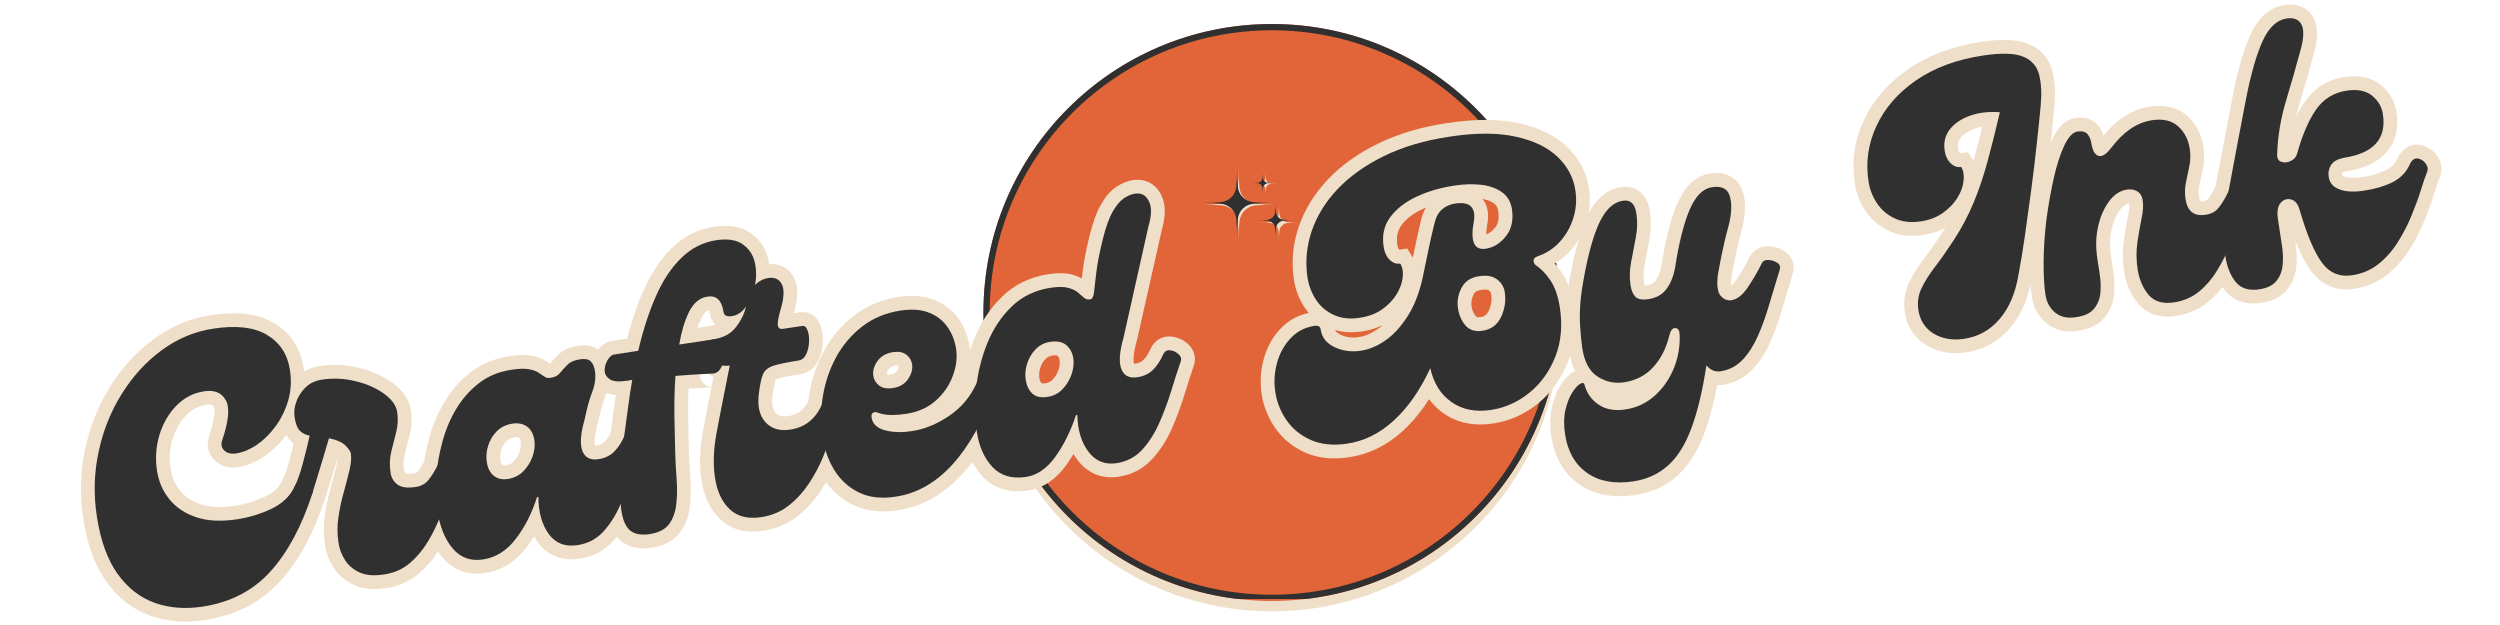 <svg version="1.0" preserveAspectRatio="xMidYMid meet" height="100" viewBox="0 0 300 75" zoomAndPan="magnify" width="400" xmlns:xlink="http://www.w3.org/1999/xlink" xmlns="http://www.w3.org/2000/svg"><defs><g></g><clipPath id="3f91e3f5b9"><path clip-rule="nonzero" d="M 118.012 4.125 L 187.246 4.125 L 187.246 73.359 L 118.012 73.359 Z M 118.012 4.125"></path></clipPath><clipPath id="6f772136c3"><path clip-rule="nonzero" d="M 152.629 4.125 C 133.512 4.125 118.012 19.625 118.012 38.742 C 118.012 57.863 133.512 73.359 152.629 73.359 C 171.75 73.359 187.246 57.863 187.246 38.742 C 187.246 19.625 171.75 4.125 152.629 4.125 Z M 152.629 4.125"></path></clipPath><clipPath id="e2adcd9ba9"><path clip-rule="nonzero" d="M 118.012 2.883 L 187.246 2.883 L 187.246 72.117 L 118.012 72.117 Z M 118.012 2.883"></path></clipPath><clipPath id="0b45a086b5"><path clip-rule="nonzero" d="M 152.629 2.883 C 133.512 2.883 118.012 18.383 118.012 37.5 C 118.012 56.617 133.512 72.117 152.629 72.117 C 171.75 72.117 187.246 56.617 187.246 37.5 C 187.246 18.383 171.75 2.883 152.629 2.883 Z M 152.629 2.883"></path></clipPath><clipPath id="576e044675"><path clip-rule="nonzero" d="M 118.012 2.883 L 187.012 2.883 L 187.012 71.883 L 118.012 71.883 Z M 118.012 2.883"></path></clipPath><clipPath id="c6f5c9b087"><path clip-rule="nonzero" d="M 152.629 2.883 C 133.512 2.883 118.012 18.379 118.012 37.5 C 118.012 56.617 133.512 72.117 152.629 72.117 C 171.746 72.117 187.246 56.617 187.246 37.5 C 187.246 18.379 171.746 2.883 152.629 2.883 Z M 152.629 2.883"></path></clipPath><clipPath id="23f8927e82"><path clip-rule="nonzero" d="M 144.355 20.254 L 153 20.254 L 153 29 L 144.355 29 Z M 144.355 20.254"></path></clipPath><clipPath id="f1074f946c"><path clip-rule="nonzero" d="M 151 24 L 155.605 24 L 155.605 29 L 151 29 Z M 151 24"></path></clipPath><clipPath id="42835f2182"><path clip-rule="nonzero" d="M 150 20.254 L 154 20.254 L 154 24 L 150 24 Z M 150 20.254"></path></clipPath><clipPath id="d83624d7ee"><path clip-rule="nonzero" d="M 144.355 20.254 L 153 20.254 L 153 28.504 L 144.355 28.504 Z M 144.355 20.254"></path></clipPath><clipPath id="97c3a6dc68"><path clip-rule="nonzero" d="M 150 24 L 154.855 24 L 154.855 28.504 L 150 28.504 Z M 150 24"></path></clipPath><clipPath id="7bd30e133e"><path clip-rule="nonzero" d="M 150 20.254 L 153 20.254 L 153 24 L 150 24 Z M 150 20.254"></path></clipPath></defs><g clip-path="url(#3f91e3f5b9)"><g clip-path="url(#6f772136c3)"><path fill-rule="nonzero" fill-opacity="1" d="M 118.012 4.125 L 187.246 4.125 L 187.246 73.359 L 118.012 73.359 Z M 118.012 4.125" fill="#f0dfc8"></path></g></g><g clip-path="url(#e2adcd9ba9)"><g clip-path="url(#0b45a086b5)"><path fill-rule="nonzero" fill-opacity="1" d="M 118.012 2.883 L 187.246 2.883 L 187.246 72.117 L 118.012 72.117 Z M 118.012 2.883" fill="#e16539"></path></g></g><g clip-path="url(#576e044675)"><g clip-path="url(#c6f5c9b087)"><path stroke-miterlimit="4" stroke-opacity="1" stroke-width="2" stroke="#303030" d="M 46.156 0.001 C 20.667 0.001 -0 20.662 -0 46.157 C -0 71.647 20.667 92.313 46.156 92.313 C 71.646 92.313 92.312 71.647 92.312 46.157 C 92.312 20.662 71.646 0.001 46.156 0.001 Z M 46.156 0.001" stroke-linejoin="miter" fill="none" transform="matrix(0.75, 0, 0, 0.75, 118.012, 2.882)" stroke-linecap="butt"></path></g></g><g clip-path="url(#23f8927e82)"><path fill-rule="nonzero" fill-opacity="1" d="M 148.742 22.555 C 148.77 22.797 148.836 23.023 148.941 23.242 C 149.047 23.461 149.184 23.656 149.355 23.828 C 149.527 24 149.723 24.141 149.941 24.246 C 150.16 24.348 150.391 24.414 150.629 24.441 C 151.395 24.516 152.156 24.551 152.922 24.547 C 152.156 24.539 151.395 24.574 150.629 24.648 C 150.391 24.676 150.16 24.742 149.941 24.848 C 149.723 24.953 149.527 25.09 149.355 25.262 C 149.184 25.434 149.047 25.629 148.941 25.848 C 148.836 26.066 148.77 26.297 148.742 26.539 C 148.668 27.301 148.633 28.062 148.641 28.832 C 148.645 28.062 148.609 27.301 148.535 26.539 C 148.508 26.297 148.441 26.066 148.336 25.848 C 148.234 25.629 148.094 25.434 147.922 25.262 C 147.75 25.09 147.555 24.953 147.336 24.848 C 147.117 24.742 146.887 24.676 146.648 24.648 C 145.883 24.574 145.121 24.539 144.355 24.547 C 145.121 24.551 145.883 24.516 146.648 24.441 C 146.887 24.414 147.117 24.348 147.336 24.246 C 147.555 24.141 147.75 24 147.922 23.828 C 148.094 23.656 148.234 23.461 148.336 23.242 C 148.441 23.023 148.508 22.797 148.535 22.555 C 148.609 21.793 148.645 21.027 148.641 20.262 C 148.633 21.027 148.668 21.793 148.742 22.555 Z M 148.742 22.555" fill="#f0dfc8"></path></g><g clip-path="url(#f1074f946c)"><path fill-rule="nonzero" fill-opacity="1" d="M 153.527 25.707 C 153.555 25.957 153.656 26.172 153.836 26.352 C 154.016 26.531 154.23 26.633 154.48 26.66 C 154.867 26.699 155.254 26.719 155.641 26.715 C 155.254 26.711 154.867 26.727 154.48 26.766 C 154.23 26.793 154.016 26.898 153.836 27.074 C 153.656 27.254 153.555 27.469 153.527 27.723 C 153.488 28.109 153.469 28.496 153.473 28.883 C 153.477 28.496 153.461 28.109 153.422 27.723 C 153.395 27.469 153.289 27.254 153.109 27.074 C 152.934 26.898 152.719 26.793 152.465 26.766 C 152.078 26.727 151.691 26.711 151.305 26.715 C 151.691 26.719 152.078 26.699 152.465 26.66 C 152.719 26.633 152.934 26.531 153.109 26.352 C 153.289 26.172 153.395 25.957 153.422 25.707 C 153.461 25.32 153.477 24.934 153.473 24.547 C 153.473 24.934 153.488 25.32 153.527 25.707 Z M 153.527 25.707" fill="#f0dfc8"></path></g><g clip-path="url(#42835f2182)"><path fill-rule="nonzero" fill-opacity="1" d="M 151.898 21.426 C 151.914 21.582 151.977 21.711 152.086 21.82 C 152.195 21.93 152.328 21.992 152.48 22.012 C 152.715 22.035 152.953 22.043 153.188 22.043 C 152.953 22.039 152.715 22.051 152.48 22.074 C 152.328 22.09 152.195 22.156 152.086 22.266 C 151.977 22.375 151.914 22.504 151.898 22.656 C 151.875 22.895 151.863 23.129 151.863 23.367 C 151.867 23.129 151.855 22.895 151.832 22.656 C 151.816 22.504 151.754 22.375 151.645 22.266 C 151.535 22.156 151.402 22.09 151.25 22.074 C 151.012 22.051 150.777 22.039 150.539 22.043 C 150.777 22.043 151.012 22.035 151.25 22.012 C 151.402 21.992 151.535 21.93 151.645 21.82 C 151.754 21.711 151.816 21.582 151.832 21.426 C 151.855 21.191 151.867 20.957 151.863 20.719 C 151.863 20.957 151.875 21.191 151.898 21.426 Z M 151.898 21.426" fill="#f0dfc8"></path></g><g clip-path="url(#d83624d7ee)"><path fill-rule="nonzero" fill-opacity="1" d="M 148.547 22.449 C 148.574 22.68 148.637 22.902 148.734 23.109 C 148.836 23.32 148.969 23.504 149.133 23.668 C 149.297 23.832 149.48 23.965 149.691 24.066 C 149.898 24.164 150.121 24.227 150.352 24.254 C 151.078 24.328 151.809 24.359 152.539 24.352 C 151.809 24.348 151.078 24.379 150.352 24.453 C 150.121 24.477 149.898 24.543 149.691 24.641 C 149.48 24.742 149.297 24.875 149.133 25.039 C 148.969 25.203 148.836 25.387 148.734 25.598 C 148.637 25.805 148.574 26.027 148.547 26.258 C 148.477 26.984 148.441 27.715 148.449 28.445 C 148.453 27.715 148.422 26.984 148.348 26.258 C 148.324 26.027 148.258 25.805 148.16 25.598 C 148.059 25.387 147.926 25.203 147.762 25.039 C 147.598 24.875 147.414 24.742 147.203 24.641 C 146.996 24.543 146.773 24.477 146.543 24.453 C 145.816 24.379 145.086 24.348 144.355 24.352 C 145.086 24.359 145.816 24.324 146.543 24.254 C 146.773 24.227 146.996 24.164 147.203 24.066 C 147.414 23.965 147.598 23.832 147.762 23.668 C 147.926 23.504 148.059 23.32 148.16 23.109 C 148.258 22.902 148.324 22.68 148.348 22.449 C 148.422 21.723 148.453 20.992 148.449 20.262 C 148.441 20.992 148.477 21.723 148.547 22.449 Z M 148.547 22.449" fill="#303030"></path></g><g clip-path="url(#97c3a6dc68)"><path fill-rule="nonzero" fill-opacity="1" d="M 153.117 25.461 C 153.145 25.703 153.242 25.906 153.414 26.078 C 153.582 26.25 153.789 26.348 154.031 26.375 C 154.398 26.41 154.766 26.43 155.137 26.426 C 154.766 26.422 154.398 26.438 154.031 26.477 C 153.789 26.5 153.582 26.602 153.414 26.77 C 153.242 26.941 153.145 27.148 153.117 27.387 C 153.082 27.758 153.062 28.125 153.066 28.496 C 153.07 28.125 153.051 27.758 153.016 27.387 C 152.988 27.148 152.891 26.941 152.719 26.77 C 152.551 26.602 152.344 26.5 152.105 26.477 C 151.734 26.438 151.367 26.422 150.996 26.426 C 151.367 26.43 151.734 26.41 152.105 26.375 C 152.344 26.348 152.551 26.25 152.719 26.078 C 152.891 25.906 152.988 25.703 153.016 25.461 C 153.055 25.094 153.07 24.723 153.066 24.352 C 153.062 24.723 153.082 25.094 153.117 25.461 Z M 153.117 25.461" fill="#303030"></path></g><g clip-path="url(#7bd30e133e)"><path fill-rule="nonzero" fill-opacity="1" d="M 151.559 21.375 C 151.574 21.52 151.637 21.648 151.742 21.75 C 151.844 21.855 151.969 21.914 152.117 21.93 C 152.344 21.953 152.566 21.965 152.793 21.961 C 152.566 21.961 152.344 21.973 152.117 21.992 C 151.969 22.008 151.844 22.07 151.742 22.172 C 151.637 22.277 151.574 22.402 151.559 22.551 C 151.539 22.773 151.527 23 151.527 23.227 C 151.531 23 151.52 22.773 151.5 22.551 C 151.48 22.402 151.422 22.277 151.316 22.172 C 151.215 22.07 151.09 22.008 150.941 21.992 C 150.715 21.973 150.492 21.961 150.266 21.961 C 150.492 21.965 150.715 21.953 150.941 21.93 C 151.09 21.914 151.215 21.855 151.316 21.75 C 151.422 21.648 151.48 21.52 151.5 21.375 C 151.52 21.148 151.531 20.922 151.527 20.699 C 151.527 20.922 151.539 21.148 151.559 21.375 Z M 151.559 21.375" fill="#303030"></path></g><g fill-opacity="1" fill="#f0dfc8"><g transform="translate(11.996, 74.126)"><g><path d="M 12.551 0.293 C 10.219 0.648 8.043 0.469 6.027 -0.246 C 3.949 -0.984 2.195 -2.344 0.773 -4.32 C -0.605 -6.23 -1.535 -8.77 -2.016 -11.93 C -2.445 -14.77 -2.367 -17.555 -1.773 -20.285 C -1.184 -23.004 -0.18 -25.492 1.234 -27.754 C 2.656 -30.031 4.395 -31.922 6.445 -33.43 C 8.543 -34.977 10.844 -35.938 13.348 -36.316 C 16.488 -36.797 19.004 -36.473 20.895 -35.352 C 22.891 -34.164 24.07 -32.371 24.434 -29.973 C 24.664 -28.457 24.582 -27.012 24.188 -25.633 C 23.801 -24.293 23.215 -23.086 22.422 -22.008 C 21.633 -20.941 20.746 -20.07 19.762 -19.391 C 18.723 -18.676 17.672 -18.238 16.609 -18.078 C 15.477 -17.906 14.543 -18.16 13.812 -18.836 C 13.387 -19.227 13.113 -19.691 12.992 -20.23 C 12.879 -20.73 12.91 -21.246 13.086 -21.781 C 13.449 -22.836 13.664 -23.699 13.727 -24.371 C 13.77 -24.836 13.746 -25.141 13.66 -25.293 C 13.594 -25.414 13.52 -25.492 13.438 -25.523 C 13.289 -25.586 13.062 -25.594 12.758 -25.547 C 11.824 -25.406 11.016 -24.98 10.34 -24.277 C 9.59 -23.496 9.047 -22.543 8.711 -21.418 C 8.367 -20.27 8.289 -19.094 8.473 -17.887 C 8.625 -16.875 9.004 -15.996 9.605 -15.25 C 10.191 -14.52 11.012 -13.977 12.066 -13.621 C 13.176 -13.246 14.555 -13.184 16.203 -13.434 C 17.41 -13.617 18.617 -13.988 19.82 -14.543 C 20.805 -14.992 21.488 -15.633 21.883 -16.453 C 22.109 -16.941 22.434 -17.316 22.859 -17.574 C 23.324 -17.855 23.84 -17.961 24.406 -17.891 C 25.121 -17.805 25.746 -17.523 26.293 -17.051 C 26.664 -16.727 26.918 -16.352 27.062 -15.93 C 27.227 -15.445 27.227 -14.949 27.062 -14.449 C 25.727 -10.266 23.938 -6.934 21.695 -4.453 C 19.348 -1.859 16.301 -0.277 12.551 0.293 Z M 12.055 -2.969 C 15.027 -3.422 17.426 -4.652 19.246 -6.668 C 21.168 -8.793 22.73 -11.727 23.926 -15.465 C 23.863 -15.277 23.867 -15.082 23.934 -14.879 C 23.98 -14.734 24.047 -14.629 24.129 -14.559 C 24.09 -14.59 24.051 -14.609 24.004 -14.613 C 24.195 -14.59 24.383 -14.637 24.57 -14.75 C 24.715 -14.836 24.812 -14.934 24.863 -15.039 C 24.129 -13.496 22.91 -12.332 21.203 -11.543 C 19.715 -10.859 18.215 -10.402 16.699 -10.172 C 14.52 -9.84 12.625 -9.949 11.012 -10.492 C 9.348 -11.059 8.02 -11.953 7.031 -13.18 C 6.059 -14.391 5.453 -15.793 5.211 -17.391 C 4.953 -19.086 5.066 -20.742 5.547 -22.359 C 6.039 -24 6.84 -25.398 7.961 -26.566 C 9.156 -27.809 10.59 -28.555 12.262 -28.809 C 13.176 -28.949 13.988 -28.871 14.703 -28.574 C 15.484 -28.25 16.098 -27.695 16.535 -26.914 C 16.961 -26.164 17.117 -25.215 17.012 -24.07 C 16.926 -23.129 16.664 -22.031 16.223 -20.766 C 16.234 -20.805 16.23 -20.867 16.211 -20.957 C 16.184 -21.086 16.129 -21.188 16.047 -21.262 C 16.008 -21.297 15.969 -21.32 15.926 -21.332 C 15.957 -21.324 16.02 -21.328 16.113 -21.34 C 16.676 -21.426 17.27 -21.684 17.895 -22.113 C 18.574 -22.578 19.195 -23.195 19.762 -23.965 C 20.32 -24.727 20.738 -25.586 21.016 -26.543 C 21.277 -27.461 21.332 -28.438 21.172 -29.477 C 20.965 -30.844 20.309 -31.859 19.207 -32.516 C 17.996 -33.234 16.207 -33.414 13.844 -33.055 C 11.879 -32.758 10.062 -31.996 8.402 -30.773 C 6.688 -29.512 5.234 -27.922 4.031 -26.004 C 2.82 -24.066 1.961 -21.926 1.453 -19.582 C 0.945 -17.25 0.879 -14.867 1.246 -12.426 C 1.648 -9.789 2.383 -7.73 3.449 -6.246 C 4.473 -4.828 5.699 -3.863 7.129 -3.355 C 8.625 -2.824 10.27 -2.695 12.055 -2.969 Z M 12.055 -2.969"></path></g></g></g><g fill-opacity="1" fill="#f0dfc8"><g transform="translate(36.178, 70.449)"><g><path d="M 14.875 -15.379 C 15.105 -15.879 15.441 -16.258 15.875 -16.516 C 16.336 -16.789 16.848 -16.895 17.41 -16.832 C 18.145 -16.746 18.785 -16.469 19.332 -15.992 C 19.727 -15.648 19.988 -15.25 20.117 -14.793 C 20.258 -14.285 20.227 -13.777 20.02 -13.266 C 19.82 -12.805 19.594 -12.133 19.34 -11.258 C 19.059 -10.266 18.699 -9.207 18.27 -8.074 C 17.82 -6.898 17.266 -5.754 16.602 -4.645 C 15.891 -3.461 15.043 -2.445 14.047 -1.605 C 12.957 -0.68 11.66 -0.105 10.164 0.125 C 8.656 0.352 7.371 0.23 6.312 -0.246 C 5.238 -0.73 4.41 -1.445 3.82 -2.395 C 3.289 -3.25 2.949 -4.152 2.809 -5.098 C 2.629 -6.277 2.629 -7.465 2.805 -8.664 C 2.973 -9.762 3.199 -10.824 3.484 -11.852 C 3.75 -12.793 3.973 -13.652 4.156 -14.43 C 4.297 -15.023 4.344 -15.473 4.297 -15.785 C 4.312 -15.688 4.336 -15.602 4.371 -15.527 C 4.379 -15.512 4.383 -15.504 4.387 -15.492 C 4.387 -15.492 4.387 -15.496 4.383 -15.504 C 4.328 -15.578 4.238 -15.68 4.109 -15.805 C 3.941 -15.973 3.559 -16.117 2.965 -16.238 L 3.293 -17.855 L 4.883 -17.414 C 4.707 -16.785 4.496 -16.051 4.246 -15.219 C 3.996 -14.387 3.746 -13.57 3.496 -12.77 C 3.246 -11.984 3.047 -11.328 2.891 -10.809 C 2.727 -10.238 2.418 -9.797 1.965 -9.484 C 1.5 -9.164 0.965 -9.035 0.355 -9.098 C -0.406 -9.176 -1.078 -9.477 -1.656 -9.996 C -2.035 -10.336 -2.289 -10.723 -2.422 -11.156 C -2.594 -11.703 -2.555 -12.238 -2.309 -12.77 L -2.297 -12.785 L -2.289 -12.801 C -2.02 -13.348 -1.738 -14.164 -1.441 -15.25 C -1.125 -16.414 -0.859 -17.508 -0.637 -18.523 L 0.977 -18.172 L 0.695 -16.547 C -0.102 -16.684 -0.777 -17.027 -1.336 -17.574 C -1.914 -18.141 -2.289 -18.996 -2.461 -20.141 C -2.598 -21.023 -2.504 -21.914 -2.18 -22.82 C -1.863 -23.707 -1.352 -24.492 -0.645 -25.168 C 0.125 -25.898 1.07 -26.352 2.195 -26.523 C 3.777 -26.762 5.344 -26.691 6.895 -26.309 C 8.441 -25.93 9.77 -25.34 10.879 -24.539 C 12.184 -23.594 12.934 -22.504 13.121 -21.266 C 13.277 -20.234 13.23 -19.223 12.984 -18.238 L 12.387 -15.875 C 12.234 -15.289 12.211 -14.656 12.316 -13.977 C 12.34 -13.82 12.402 -13.703 12.504 -13.629 L 12.496 -13.637 C 12.531 -13.621 12.578 -13.613 12.641 -13.605 C 12.848 -13.574 13.121 -13.586 13.457 -13.641 C 13.695 -13.676 13.871 -13.766 13.988 -13.914 C 14.297 -14.309 14.598 -14.801 14.883 -15.395 Z M 17.855 -13.969 C 17.465 -13.156 17.039 -12.457 16.578 -11.871 C 15.926 -11.043 15.051 -10.543 13.953 -10.375 C 12.516 -10.156 11.383 -10.355 10.547 -10.969 C 9.711 -11.586 9.215 -12.422 9.055 -13.48 C 8.883 -14.602 8.926 -15.668 9.188 -16.688 L 9.785 -19.043 C 9.922 -19.602 9.949 -20.176 9.859 -20.77 C 9.809 -21.094 9.504 -21.461 8.945 -21.863 C 8.184 -22.414 7.238 -22.828 6.105 -23.105 C 4.977 -23.383 3.84 -23.434 2.691 -23.262 C 2.254 -23.195 1.898 -23.031 1.633 -22.777 C 1.305 -22.465 1.07 -22.109 0.93 -21.715 C 0.793 -21.332 0.75 -20.973 0.801 -20.637 C 0.84 -20.367 0.891 -20.156 0.953 -20 C 0.973 -19.957 0.988 -19.922 1.004 -19.898 C 1 -19.902 0.992 -19.914 0.977 -19.93 C 1.043 -19.863 1.137 -19.816 1.254 -19.797 L 2.953 -19.504 L 2.586 -17.82 C 2.355 -16.75 2.074 -15.605 1.742 -14.387 C 1.391 -13.094 1.031 -12.074 0.668 -11.336 L -0.812 -12.07 L 0.684 -11.371 C 0.797 -11.613 0.812 -11.863 0.73 -12.129 C 0.684 -12.277 0.625 -12.383 0.555 -12.445 C 0.598 -12.406 0.645 -12.383 0.695 -12.379 C 0.496 -12.398 0.293 -12.34 0.09 -12.199 C -0.102 -12.066 -0.223 -11.918 -0.27 -11.75 C -0.109 -12.285 0.094 -12.957 0.348 -13.758 C 0.594 -14.547 0.84 -15.348 1.082 -16.164 C 1.328 -16.977 1.531 -17.688 1.703 -18.301 L 2.117 -19.777 L 3.621 -19.473 C 4.863 -19.219 5.801 -18.781 6.434 -18.148 C 7.094 -17.496 7.469 -16.871 7.559 -16.281 C 7.672 -15.547 7.605 -14.676 7.367 -13.668 C 7.172 -12.848 6.938 -11.945 6.664 -10.961 C 6.41 -10.066 6.215 -9.137 6.07 -8.172 C 5.941 -7.305 5.941 -6.445 6.07 -5.594 C 6.145 -5.094 6.332 -4.605 6.625 -4.133 C 6.859 -3.754 7.207 -3.465 7.664 -3.258 C 8.133 -3.047 8.801 -3.008 9.668 -3.141 C 10.551 -3.273 11.297 -3.602 11.914 -4.125 C 12.629 -4.727 13.25 -5.465 13.77 -6.34 C 14.336 -7.281 14.809 -8.254 15.188 -9.25 C 15.582 -10.293 15.91 -11.266 16.168 -12.168 C 16.461 -13.18 16.727 -13.965 16.965 -14.52 C 16.887 -14.324 16.879 -14.117 16.941 -13.895 C 16.988 -13.723 17.066 -13.59 17.168 -13.5 C 17.137 -13.527 17.094 -13.547 17.043 -13.551 C 17.211 -13.531 17.383 -13.574 17.559 -13.68 C 17.707 -13.766 17.809 -13.867 17.863 -13.984 Z M 17.855 -13.969"></path></g></g></g><g fill-opacity="1" fill="#f0dfc8"><g transform="translate(53.357, 67.836)"><g><path d="M 4.859 0.93 C 3.844 1.086 2.898 1.004 2.031 0.688 C 1.152 0.371 0.387 -0.176 -0.273 -0.949 C -1.414 -2.289 -2.156 -4.086 -2.5 -6.34 C -2.703 -7.676 -2.754 -9.117 -2.648 -10.66 C -2.547 -12.195 -2.285 -13.727 -1.863 -15.258 C -1.434 -16.828 -0.812 -18.289 0 -19.641 C 0.84 -21.047 1.891 -22.23 3.148 -23.191 C 4.461 -24.195 6.012 -24.832 7.797 -25.105 C 8.844 -25.266 9.707 -25.285 10.383 -25.168 C 11.125 -25.039 11.738 -24.809 12.219 -24.477 C 12.492 -24.289 12.727 -24.129 12.922 -24 C 12.762 -24.105 12.617 -24.148 12.484 -24.125 C 12.551 -24.137 12.594 -24.148 12.617 -24.16 C 12.609 -24.156 12.598 -24.148 12.59 -24.133 C 12.887 -24.5 13.223 -24.871 13.602 -25.242 C 14.191 -25.828 14.996 -26.199 16.02 -26.355 C 17.141 -26.527 18.031 -26.289 18.684 -25.648 C 19.207 -25.133 19.535 -24.449 19.664 -23.594 C 19.832 -22.496 19.699 -21.379 19.27 -20.246 C 18.969 -19.453 18.68 -18.422 18.395 -17.148 L 18.387 -17.102 L 18.371 -17.055 C 18.164 -16.312 18.043 -15.688 18.008 -15.172 C 17.98 -14.789 18.004 -14.508 18.074 -14.328 C 18.086 -14.293 18.098 -14.27 18.102 -14.266 C 18.082 -14.289 18.051 -14.312 18.016 -14.332 C 18 -14.34 17.988 -14.344 17.977 -14.348 L 17.98 -14.348 C 18.031 -14.34 18.105 -14.348 18.199 -14.359 C 18.605 -14.422 18.926 -14.566 19.168 -14.801 C 19.5 -15.121 19.789 -15.562 20.031 -16.125 L 20.039 -16.145 L 20.051 -16.168 C 20.281 -16.66 20.609 -17.039 21.035 -17.293 C 21.5 -17.574 22.016 -17.684 22.582 -17.613 C 23.293 -17.523 23.922 -17.246 24.465 -16.773 C 24.836 -16.449 25.094 -16.074 25.234 -15.652 C 25.398 -15.164 25.398 -14.672 25.238 -14.172 C 24.871 -13.078 24.484 -11.879 24.082 -10.57 C 23.656 -9.184 23.152 -7.84 22.574 -6.535 C 21.945 -5.129 21.164 -3.918 20.223 -2.906 C 19.145 -1.742 17.809 -1.039 16.211 -0.797 C 15.168 -0.637 14.223 -0.723 13.371 -1.051 C 12.484 -1.391 11.746 -1.977 11.148 -2.805 C 10.137 -4.211 9.621 -6.008 9.605 -8.199 L 11.258 -8.207 L 11.504 -6.578 L 11.332 -6.551 L 11.082 -8.184 L 12.656 -7.684 C 11.996 -5.602 11.066 -3.77 9.859 -2.191 C 8.504 -0.41 6.836 0.629 4.859 0.93 Z M 4.363 -2.332 C 5.461 -2.5 6.418 -3.117 7.238 -4.191 C 8.207 -5.465 8.965 -6.961 9.508 -8.68 L 9.82 -9.66 L 12.895 -10.125 L 12.906 -8.219 C 12.918 -6.734 13.223 -5.57 13.828 -4.73 C 14.039 -4.438 14.285 -4.234 14.559 -4.129 C 14.863 -4.012 15.25 -3.988 15.715 -4.059 C 16.551 -4.188 17.246 -4.547 17.801 -5.148 C 18.492 -5.895 19.078 -6.805 19.559 -7.879 C 20.086 -9.059 20.539 -10.281 20.93 -11.539 C 21.34 -12.875 21.73 -14.09 22.098 -15.188 C 22.035 -15 22.039 -14.801 22.109 -14.602 C 22.156 -14.457 22.219 -14.352 22.301 -14.281 C 22.266 -14.312 22.223 -14.332 22.18 -14.336 C 22.367 -14.312 22.555 -14.359 22.742 -14.473 C 22.887 -14.559 22.988 -14.66 23.039 -14.77 L 21.543 -15.469 L 23.059 -14.816 C 22.645 -13.852 22.109 -13.055 21.461 -12.426 C 20.719 -11.707 19.793 -11.266 18.695 -11.098 C 17.859 -10.969 17.121 -11.074 16.484 -11.406 C 15.801 -11.766 15.305 -12.34 15 -13.129 C 14.547 -14.285 14.613 -15.895 15.199 -17.953 L 16.785 -17.504 L 15.176 -17.859 C 15.488 -19.289 15.828 -20.473 16.184 -21.414 C 16.41 -22.012 16.48 -22.57 16.402 -23.098 C 16.387 -23.195 16.367 -23.27 16.344 -23.32 L 16.344 -23.328 C 16.352 -23.316 16.359 -23.305 16.371 -23.293 C 16.477 -23.191 16.582 -23.133 16.691 -23.109 C 16.672 -23.113 16.613 -23.109 16.516 -23.094 C 16.203 -23.047 16.004 -22.98 15.926 -22.902 C 15.633 -22.609 15.371 -22.324 15.145 -22.047 C 14.613 -21.398 13.895 -21.004 12.98 -20.863 C 12.27 -20.758 11.637 -20.887 11.082 -21.258 C 10.879 -21.395 10.633 -21.562 10.344 -21.762 C 10.262 -21.82 10.086 -21.871 9.824 -21.918 C 9.496 -21.973 8.988 -21.949 8.293 -21.844 C 7.062 -21.656 6.016 -21.23 5.152 -20.57 C 4.23 -19.863 3.453 -18.988 2.828 -17.945 C 2.172 -16.852 1.668 -15.664 1.316 -14.383 C 0.957 -13.066 0.73 -11.754 0.645 -10.441 C 0.555 -9.137 0.598 -7.934 0.762 -6.836 C 1.012 -5.203 1.504 -3.953 2.238 -3.09 C 2.52 -2.758 2.828 -2.531 3.156 -2.414 C 3.5 -2.289 3.898 -2.262 4.363 -2.332 Z M 7.344 -11.996 C 7.727 -12.055 8.039 -12.211 8.281 -12.461 C 8.609 -12.805 8.844 -13.195 8.992 -13.629 C 9.133 -14.051 9.176 -14.434 9.121 -14.781 C 9.082 -15.055 9.008 -15.23 8.91 -15.305 C 8.809 -15.379 8.633 -15.398 8.391 -15.359 C 7.992 -15.301 7.676 -15.152 7.445 -14.918 C 7.145 -14.621 6.93 -14.266 6.801 -13.852 C 6.668 -13.426 6.633 -13.02 6.691 -12.633 C 6.734 -12.336 6.816 -12.141 6.934 -12.047 C 7.012 -11.984 7.148 -11.969 7.344 -11.996 Z M 7.84 -8.734 C 6.699 -8.562 5.715 -8.805 4.883 -9.461 C 4.09 -10.094 3.602 -10.984 3.43 -12.137 C 3.293 -13.023 3.367 -13.926 3.652 -14.84 C 3.945 -15.766 4.43 -16.57 5.109 -17.25 C 5.855 -17.996 6.781 -18.453 7.895 -18.621 C 9.039 -18.797 10.031 -18.578 10.863 -17.961 C 11.699 -17.348 12.207 -16.453 12.383 -15.277 C 12.516 -14.406 12.43 -13.512 12.121 -12.586 C 11.82 -11.68 11.332 -10.879 10.66 -10.176 C 9.902 -9.387 8.961 -8.906 7.84 -8.734 Z M 7.84 -8.734"></path></g></g></g><g fill-opacity="1" fill="#f0dfc8"><g transform="translate(75.712, 64.437)"><g><path d="M 9.961 -37.227 C 11.785 -37.504 13.254 -37.254 14.363 -36.477 C 15.453 -35.711 16.152 -34.684 16.457 -33.387 C 16.719 -32.273 16.738 -31.121 16.516 -29.93 C 16.293 -28.734 15.863 -27.684 15.227 -26.773 C 14.457 -25.676 13.504 -25.039 12.371 -24.867 C 11.719 -24.766 11.152 -24.84 10.668 -25.086 C 10.328 -25.258 10.051 -25.504 9.84 -25.82 C 9.652 -26.098 9.535 -26.414 9.48 -26.762 C 9.449 -26.973 9.406 -27.141 9.355 -27.262 C 9.34 -27.297 9.328 -27.32 9.316 -27.34 C 9.316 -27.336 9.32 -27.332 9.332 -27.324 C 9.375 -27.281 9.43 -27.25 9.488 -27.234 C 9.504 -27.23 9.512 -27.23 9.516 -27.23 C 9.496 -27.23 9.469 -27.227 9.434 -27.223 C 9.07 -27.168 8.75 -26.859 8.469 -26.297 C 8.008 -25.363 7.656 -24.203 7.418 -22.805 L 5.789 -23.086 L 5.543 -24.719 L 10.109 -25.41 C 10.727 -25.508 11.281 -25.359 11.766 -24.977 C 12.113 -24.699 12.375 -24.32 12.559 -23.844 C 12.785 -23.238 12.887 -22.559 12.855 -21.793 C 12.82 -21.031 12.652 -20.324 12.34 -19.676 C 12.125 -19.219 11.836 -18.852 11.473 -18.562 C 11.082 -18.254 10.633 -18.059 10.125 -17.984 L 9.629 -21.246 C 9.578 -21.238 9.527 -21.227 9.477 -21.215 C 9.371 -21.188 9.266 -21.148 9.164 -21.098 C 8.965 -21.004 8.789 -20.871 8.645 -20.703 C 8.453 -20.488 8.328 -20.242 8.27 -19.961 C 8.188 -19.578 8.234 -19.211 8.414 -18.863 C 8.711 -18.281 9.188 -17.98 9.84 -17.965 C 9.855 -17.965 9.875 -17.965 9.887 -17.965 C 9.887 -17.965 9.887 -17.965 9.883 -17.965 C 9.844 -17.965 9.777 -17.961 9.68 -17.957 C 9.469 -17.945 9.141 -17.93 8.688 -17.906 C 7.789 -17.855 6.719 -17.781 5.473 -17.68 L 5.34 -19.324 L 6.984 -19.219 C 6.883 -17.613 6.844 -16.02 6.867 -14.438 C 6.895 -12.812 6.922 -11.414 6.953 -10.238 C 6.996 -9.184 7.059 -8.117 7.133 -7.047 C 7.219 -5.859 7.199 -4.742 7.074 -3.707 C 6.934 -2.48 6.539 -1.434 5.902 -0.562 C 5.164 0.438 4.031 1.055 2.512 1.289 C 1.586 1.43 0.766 1.383 0.051 1.148 C -0.781 0.875 -1.438 0.371 -1.91 -0.359 C -2.613 -1.449 -2.953 -3.066 -2.93 -5.211 C -2.906 -7.074 -2.75 -9.418 -2.453 -12.242 C -2.301 -13.449 -2.152 -14.621 -1.996 -15.766 C -1.84 -16.926 -1.66 -18.051 -1.465 -19.141 L 0.16 -18.848 L 0.406 -17.219 L -0.199 -17.125 C -1.652 -16.902 -2.758 -17.062 -3.52 -17.594 C -3.93 -17.887 -4.246 -18.234 -4.469 -18.645 C -4.703 -19.078 -4.816 -19.551 -4.809 -20.059 C -4.797 -20.816 -4.59 -21.512 -4.184 -22.152 C -3.676 -22.953 -3.043 -23.41 -2.285 -23.527 L 0.629 -23.969 L 0.875 -22.34 L -0.73 -22.715 C -0.133 -25.277 0.605 -27.551 1.488 -29.539 C 2.414 -31.621 3.543 -33.324 4.875 -34.645 C 6.316 -36.07 8.012 -36.93 9.961 -37.227 Z M 10.457 -33.965 C 9.215 -33.773 8.129 -33.219 7.195 -32.297 C 6.156 -31.27 5.262 -29.902 4.504 -28.199 C 3.707 -26.402 3.035 -24.324 2.48 -21.965 L 2.227 -20.875 L -1.789 -20.266 C -1.617 -20.289 -1.477 -20.352 -1.367 -20.441 C -1.355 -20.449 -1.348 -20.457 -1.34 -20.465 C -1.355 -20.445 -1.375 -20.422 -1.395 -20.387 C -1.469 -20.273 -1.508 -20.145 -1.508 -20.012 C -1.508 -20.074 -1.527 -20.141 -1.562 -20.211 C -1.582 -20.242 -1.598 -20.27 -1.617 -20.289 L -1.621 -20.293 C -1.66 -20.324 -1.695 -20.344 -1.723 -20.352 C -1.695 -20.344 -1.652 -20.336 -1.594 -20.332 C -1.371 -20.312 -1.074 -20.328 -0.695 -20.387 L 2.195 -20.828 L 1.785 -18.555 C 1.594 -17.512 1.426 -16.434 1.273 -15.32 C 1.121 -14.191 0.973 -13.051 0.828 -11.898 C 0.543 -9.176 0.391 -6.934 0.371 -5.172 C 0.355 -3.691 0.516 -2.684 0.859 -2.152 C 1 -1.938 1.383 -1.879 2.016 -1.977 C 2.637 -2.07 3.047 -2.25 3.242 -2.52 C 3.539 -2.918 3.723 -3.441 3.797 -4.09 C 3.895 -4.922 3.91 -5.832 3.84 -6.816 C 3.766 -7.918 3.703 -9.027 3.652 -10.152 C 3.621 -11.34 3.594 -12.75 3.566 -14.387 C 3.543 -16.059 3.582 -17.738 3.691 -19.43 L 3.781 -20.852 L 5.203 -20.969 C 6.48 -21.074 7.582 -21.148 8.508 -21.199 C 8.969 -21.227 9.305 -21.242 9.523 -21.254 C 9.637 -21.258 9.723 -21.262 9.777 -21.266 C 9.832 -21.266 9.879 -21.266 9.918 -21.266 C 10.574 -21.25 11.055 -20.949 11.352 -20.367 C 11.531 -20.02 11.578 -19.652 11.496 -19.27 C 11.438 -18.988 11.312 -18.742 11.121 -18.527 C 10.977 -18.359 10.805 -18.227 10.605 -18.129 C 10.5 -18.082 10.395 -18.043 10.285 -18.016 C 10.234 -18 10.18 -17.992 10.125 -17.984 L 9.879 -19.613 L 9.629 -21.246 C 9.559 -21.234 9.488 -21.203 9.422 -21.148 C 9.395 -21.129 9.375 -21.105 9.359 -21.086 L 9.363 -21.094 C 9.48 -21.34 9.543 -21.617 9.555 -21.93 C 9.57 -22.242 9.543 -22.492 9.473 -22.672 C 9.504 -22.586 9.586 -22.492 9.711 -22.391 C 9.977 -22.18 10.277 -22.098 10.605 -22.148 L 3.773 -21.109 L 4.164 -23.367 C 4.461 -25.078 4.91 -26.543 5.516 -27.762 C 6.305 -29.352 7.445 -30.258 8.938 -30.484 C 10.008 -30.648 10.898 -30.391 11.613 -29.707 C 12.203 -29.141 12.582 -28.324 12.742 -27.258 C 12.723 -27.391 12.672 -27.52 12.586 -27.648 C 12.477 -27.812 12.336 -27.941 12.16 -28.027 C 12.055 -28.082 11.953 -28.113 11.855 -28.121 C 11.844 -28.121 11.832 -28.121 11.828 -28.121 C 11.84 -28.125 11.855 -28.125 11.875 -28.129 C 12.078 -28.16 12.293 -28.34 12.523 -28.668 C 12.887 -29.184 13.137 -29.809 13.273 -30.539 C 13.41 -31.27 13.398 -31.969 13.246 -32.629 C 13.133 -33.109 12.871 -33.492 12.469 -33.777 C 12.082 -34.047 11.41 -34.109 10.457 -33.965 Z M 10.457 -33.965"></path></g></g></g><g fill-opacity="1" fill="#f0dfc8"><g transform="translate(86.977, 62.724)"><g><path d="M 4.641 0.965 C 2.48 1.293 0.746 0.828 -0.566 -0.434 C -1.758 -1.574 -2.5 -3.137 -2.801 -5.113 C -3.074 -6.906 -3.016 -8.867 -2.629 -11 C -2.418 -12.168 -2.176 -13.43 -1.902 -14.789 L -1.016 -19.195 L 0.602 -18.871 L 0.848 -17.238 C -0.238 -17.074 -1.16 -17.27 -1.91 -17.82 C -2.551 -18.293 -3.012 -18.895 -3.301 -19.625 C -3.574 -20.328 -3.668 -21 -3.574 -21.637 C -3.504 -22.105 -3.34 -22.508 -3.074 -22.84 C -2.727 -23.27 -2.277 -23.527 -1.723 -23.613 C -0.891 -23.738 -0.301 -24.035 0.047 -24.496 C 0.516 -25.117 0.809 -25.723 0.93 -26.309 L 0.945 -26.363 C 1.352 -28.043 1.895 -29.199 2.582 -29.832 C 3.273 -30.469 4.059 -30.855 4.945 -30.992 C 5.68 -31.102 6.34 -31.02 6.926 -30.746 C 7.562 -30.445 8.039 -29.953 8.363 -29.273 C 8.852 -28.234 8.805 -26.777 8.215 -24.902 L 6.641 -25.395 L 8.227 -24.941 C 8.066 -24.383 7.992 -24.02 8.004 -23.848 C 7.996 -23.957 7.965 -24.074 7.91 -24.191 C 7.816 -24.391 7.68 -24.559 7.492 -24.688 C 7.332 -24.801 7.16 -24.871 6.977 -24.898 C 6.895 -24.91 6.82 -24.91 6.762 -24.902 L 9.023 -25.246 C 9.641 -25.34 10.191 -25.195 10.68 -24.809 C 11.023 -24.535 11.289 -24.156 11.473 -23.676 C 11.699 -23.074 11.797 -22.391 11.766 -21.629 C 11.734 -20.867 11.562 -20.16 11.254 -19.508 C 11.035 -19.055 10.746 -18.684 10.387 -18.398 C 9.992 -18.086 9.547 -17.895 9.039 -17.816 C 7.789 -17.629 6.898 -17.445 6.359 -17.273 C 6.234 -17.234 6.148 -17.195 6.098 -17.156 C 6.109 -17.164 6.117 -17.18 6.129 -17.207 C 5.996 -16.906 5.867 -16.316 5.75 -15.445 C 5.59 -14.367 5.699 -13.617 6.082 -13.191 C 6.246 -13.016 6.434 -12.891 6.645 -12.828 C 6.906 -12.746 7.23 -12.738 7.621 -12.797 C 8.203 -12.883 8.688 -13.086 9.078 -13.398 C 9.496 -13.727 9.816 -14.141 10.039 -14.633 C 10.273 -15.137 10.605 -15.516 11.031 -15.773 C 11.496 -16.055 12.012 -16.16 12.578 -16.09 C 13.289 -16.004 13.918 -15.723 14.461 -15.25 C 14.832 -14.93 15.09 -14.555 15.23 -14.129 C 15.395 -13.645 15.395 -13.152 15.234 -12.652 L 15.227 -12.633 L 15.223 -12.613 C 15.039 -12.094 14.801 -11.371 14.5 -10.449 C 14.184 -9.473 13.793 -8.41 13.32 -7.262 C 12.824 -6.059 12.211 -4.898 11.477 -3.785 C 10.703 -2.613 9.773 -1.605 8.691 -0.758 C 7.523 0.156 6.172 0.73 4.641 0.965 Z M 4.145 -2.301 C 5.105 -2.445 5.945 -2.797 6.66 -3.355 C 7.457 -3.984 8.145 -4.73 8.723 -5.605 C 9.34 -6.539 9.855 -7.508 10.27 -8.516 C 10.707 -9.586 11.07 -10.566 11.359 -11.465 C 11.668 -12.41 11.914 -13.156 12.105 -13.703 L 13.664 -13.16 L 12.094 -13.664 C 12.031 -13.477 12.035 -13.281 12.105 -13.078 C 12.152 -12.938 12.215 -12.828 12.297 -12.758 C 12.262 -12.793 12.219 -12.809 12.176 -12.816 C 12.363 -12.793 12.551 -12.836 12.738 -12.949 C 12.883 -13.039 12.984 -13.145 13.043 -13.266 C 12.602 -12.293 11.965 -11.477 11.137 -10.816 C 10.285 -10.137 9.277 -9.711 8.117 -9.535 C 7.23 -9.398 6.418 -9.445 5.676 -9.672 C 4.887 -9.914 4.203 -10.352 3.637 -10.98 C 2.555 -12.176 2.172 -13.809 2.48 -15.891 C 2.641 -17.074 2.855 -17.965 3.117 -18.555 C 3.52 -19.449 4.262 -20.07 5.355 -20.418 C 6.059 -20.645 7.121 -20.863 8.543 -21.078 C 8.473 -21.07 8.402 -21.035 8.336 -20.984 C 8.309 -20.965 8.289 -20.941 8.27 -20.922 L 8.273 -20.93 C 8.391 -21.176 8.457 -21.453 8.469 -21.766 C 8.48 -22.078 8.453 -22.324 8.383 -22.508 C 8.418 -22.422 8.496 -22.328 8.625 -22.227 C 8.891 -22.016 9.188 -21.934 9.52 -21.984 L 7.258 -21.641 C 6.613 -21.543 6.059 -21.66 5.59 -21.992 C 5.055 -22.367 4.766 -22.91 4.715 -23.613 C 4.676 -24.172 4.789 -24.918 5.055 -25.852 L 5.059 -25.871 L 5.066 -25.891 C 5.258 -26.5 5.367 -27.004 5.398 -27.406 C 5.414 -27.648 5.406 -27.801 5.379 -27.863 C 5.375 -27.871 5.371 -27.875 5.371 -27.879 C 5.375 -27.871 5.383 -27.859 5.395 -27.848 C 5.43 -27.812 5.469 -27.785 5.516 -27.762 C 5.547 -27.746 5.57 -27.738 5.586 -27.738 C 5.555 -27.742 5.504 -27.738 5.441 -27.727 C 5.223 -27.695 5.016 -27.59 4.82 -27.41 C 4.77 -27.359 4.695 -27.223 4.594 -26.992 C 4.441 -26.641 4.293 -26.172 4.152 -25.586 L 2.547 -25.977 L 4.164 -25.641 C 3.941 -24.574 3.449 -23.531 2.684 -22.512 C 1.797 -21.332 0.496 -20.613 -1.227 -20.352 C -0.934 -20.395 -0.691 -20.535 -0.5 -20.773 C -0.391 -20.91 -0.324 -21.039 -0.309 -21.16 C -0.316 -21.102 -0.289 -20.988 -0.227 -20.824 C -0.172 -20.688 -0.082 -20.574 0.047 -20.477 C 0.035 -20.484 0.027 -20.492 0.02 -20.496 C 0.02 -20.492 0.023 -20.492 0.035 -20.492 C 0.109 -20.477 0.215 -20.48 0.352 -20.504 L 2.684 -20.855 L 1.332 -14.141 C 1.062 -12.805 0.828 -11.559 0.617 -10.41 C 0.297 -8.637 0.242 -7.039 0.461 -5.609 C 0.648 -4.371 1.066 -3.438 1.719 -2.812 C 2.25 -2.305 3.059 -2.133 4.145 -2.301 Z M 4.145 -2.301"></path></g></g></g><g fill-opacity="1" fill="#f0dfc8"><g transform="translate(99.328, 60.846)"><g><path d="M 8.426 0.387 C 6.344 0.703 4.527 0.48 2.98 -0.289 C 1.461 -1.043 0.25 -2.16 -0.648 -3.645 C -1.5 -5.047 -2.051 -6.633 -2.301 -8.41 C -2.547 -10.137 -2.512 -11.902 -2.195 -13.703 C -1.879 -15.516 -1.281 -17.219 -0.406 -18.82 C 0.496 -20.461 1.68 -21.848 3.148 -22.984 C 4.66 -24.156 6.441 -24.898 8.492 -25.211 C 10.152 -25.465 11.59 -25.344 12.805 -24.855 C 14.043 -24.352 15.023 -23.574 15.746 -22.523 C 16.422 -21.535 16.852 -20.438 17.035 -19.234 C 17.234 -17.906 17.078 -16.547 16.555 -15.145 C 16.039 -13.758 15.211 -12.555 14.066 -11.531 C 12.883 -10.477 11.418 -9.812 9.672 -9.547 C 8.984 -9.441 8.301 -9.391 7.625 -9.387 C 6.82 -9.387 6.047 -9.531 5.312 -9.828 C 5.484 -9.758 5.664 -9.734 5.863 -9.754 C 6.027 -9.77 6.172 -9.82 6.301 -9.898 C 6.578 -10.066 6.762 -10.301 6.855 -10.605 C 6.898 -10.746 6.914 -10.871 6.898 -10.973 L 6.891 -10.973 C 6.953 -10.914 7.086 -10.855 7.289 -10.801 C 8.008 -10.605 8.875 -10.582 9.895 -10.738 C 11.125 -10.926 12.371 -11.445 13.633 -12.301 C 14.844 -13.121 15.762 -14.223 16.391 -15.598 C 16.629 -16.105 16.965 -16.488 17.398 -16.746 C 17.859 -17.02 18.371 -17.125 18.934 -17.062 C 19.664 -16.98 20.305 -16.699 20.855 -16.223 C 21.246 -15.883 21.508 -15.48 21.641 -15.023 C 21.781 -14.516 21.75 -14.008 21.539 -13.496 L 20.012 -14.125 L 21.566 -13.566 C 20.117 -9.531 18.32 -6.336 16.176 -3.988 C 13.914 -1.512 11.332 -0.055 8.426 0.387 Z M 7.93 -2.875 C 10.066 -3.199 12.004 -4.312 13.738 -6.211 C 15.586 -8.238 17.16 -11.059 18.461 -14.684 L 18.473 -14.715 L 18.488 -14.75 C 18.406 -14.559 18.398 -14.348 18.465 -14.125 C 18.512 -13.953 18.586 -13.82 18.691 -13.73 C 18.656 -13.762 18.617 -13.777 18.562 -13.781 C 18.734 -13.762 18.906 -13.805 19.082 -13.91 C 19.23 -13.996 19.332 -14.105 19.391 -14.23 C 18.508 -12.289 17.203 -10.738 15.484 -9.57 C 13.812 -8.438 12.113 -7.738 10.391 -7.477 C 8.914 -7.25 7.59 -7.297 6.422 -7.617 C 5.68 -7.816 5.078 -8.141 4.609 -8.586 C 4.074 -9.098 3.75 -9.73 3.637 -10.477 C 3.574 -10.867 3.598 -11.234 3.699 -11.57 C 3.852 -12.07 4.148 -12.449 4.59 -12.719 C 5.227 -13.105 5.875 -13.164 6.539 -12.891 C 6.879 -12.754 7.238 -12.688 7.617 -12.688 C 8.129 -12.688 8.648 -12.73 9.176 -12.809 C 10.273 -12.977 11.172 -13.371 11.867 -13.992 C 12.605 -14.652 13.137 -15.422 13.461 -16.297 C 13.785 -17.16 13.887 -17.977 13.773 -18.738 C 13.664 -19.445 13.414 -20.086 13.023 -20.656 C 12.676 -21.164 12.191 -21.543 11.566 -21.793 C 10.914 -22.059 10.055 -22.109 8.988 -21.949 C 7.504 -21.723 6.23 -21.199 5.168 -20.375 C 4.062 -19.52 3.168 -18.473 2.488 -17.23 C 1.785 -15.953 1.309 -14.586 1.055 -13.133 C 0.797 -11.676 0.77 -10.258 0.965 -8.875 C 1.152 -7.543 1.559 -6.371 2.172 -5.355 C 2.742 -4.418 3.5 -3.715 4.449 -3.246 C 5.371 -2.785 6.531 -2.664 7.93 -2.875 Z M 7.551 -15.898 C 7.902 -15.953 8.145 -16.078 8.273 -16.273 C 8.441 -16.531 8.516 -16.73 8.492 -16.867 C 8.484 -16.922 8.461 -16.965 8.426 -16.992 C 8.438 -16.984 8.449 -16.977 8.461 -16.973 C 8.461 -16.973 8.457 -16.973 8.445 -16.973 C 8.367 -16.988 8.25 -16.984 8.102 -16.961 C 7.73 -16.906 7.473 -16.773 7.328 -16.566 C 7.164 -16.328 7.09 -16.137 7.113 -15.988 C 7.121 -15.949 7.148 -15.91 7.203 -15.863 C 7.191 -15.875 7.176 -15.883 7.164 -15.891 C 7.16 -15.891 7.16 -15.891 7.16 -15.891 C 7.164 -15.891 7.168 -15.891 7.176 -15.887 C 7.266 -15.871 7.387 -15.875 7.551 -15.898 Z M 8.047 -12.637 C 6.875 -12.461 5.902 -12.676 5.141 -13.289 C 4.414 -13.871 3.988 -14.605 3.852 -15.492 C 3.699 -16.504 3.953 -17.488 4.613 -18.445 C 5.297 -19.434 6.297 -20.027 7.605 -20.227 C 8.734 -20.398 9.68 -20.191 10.438 -19.609 C 11.176 -19.043 11.613 -18.293 11.758 -17.363 C 11.902 -16.398 11.664 -15.434 11.039 -14.473 C 10.371 -13.453 9.375 -12.84 8.047 -12.637 Z M 8.047 -12.637"></path></g></g></g><g fill-opacity="1" fill="#f0dfc8"><g transform="translate(118.03, 58.002)"><g><path d="M 5.336 0.855 C 4.238 1.023 3.23 0.973 2.324 0.699 C 1.359 0.41 0.531 -0.113 -0.16 -0.871 C -1.367 -2.184 -2.125 -3.879 -2.441 -5.949 C -2.707 -7.711 -2.738 -9.594 -2.535 -11.602 C -2.328 -13.629 -1.844 -15.574 -1.082 -17.445 C -0.293 -19.383 0.812 -21.039 2.234 -22.414 C 3.738 -23.875 5.594 -24.77 7.797 -25.105 C 8.887 -25.27 9.797 -25.262 10.523 -25.074 C 11.27 -24.883 11.883 -24.59 12.359 -24.195 C 12.672 -23.941 12.941 -23.707 13.172 -23.492 C 12.992 -23.66 12.785 -23.727 12.551 -23.691 C 12.301 -23.652 12.078 -23.555 11.887 -23.391 C 11.77 -23.289 11.68 -23.18 11.617 -23.059 C 11.598 -23.02 11.586 -22.996 11.582 -22.98 C 11.59 -23.016 11.602 -23.062 11.609 -23.129 L 11.906 -25.559 C 12.047 -26.695 12.316 -28.082 12.719 -29.715 C 13.102 -31.281 13.547 -32.512 14.055 -33.406 C 14.617 -34.398 15.234 -35.117 15.91 -35.57 C 16.57 -36.012 17.242 -36.285 17.918 -36.391 C 18.652 -36.5 19.32 -36.398 19.918 -36.082 C 20.504 -35.773 20.969 -35.289 21.305 -34.629 C 21.863 -33.539 21.887 -32.113 21.371 -30.359 L 19.789 -30.82 L 21.398 -30.461 L 18.387 -17.098 L 18.371 -17.055 C 18.164 -16.312 18.043 -15.688 18.008 -15.172 C 17.98 -14.789 18.004 -14.508 18.074 -14.328 C 18.086 -14.293 18.098 -14.27 18.102 -14.266 C 18.082 -14.289 18.051 -14.312 18.016 -14.332 C 18 -14.34 17.988 -14.344 17.977 -14.348 L 17.98 -14.348 C 18.031 -14.34 18.105 -14.348 18.199 -14.359 C 18.605 -14.422 18.926 -14.566 19.168 -14.801 C 19.5 -15.121 19.789 -15.562 20.031 -16.125 L 20.039 -16.145 L 20.051 -16.168 C 20.281 -16.66 20.609 -17.039 21.035 -17.293 C 21.5 -17.574 22.016 -17.684 22.582 -17.613 C 23.293 -17.523 23.922 -17.246 24.465 -16.773 C 24.836 -16.449 25.094 -16.074 25.234 -15.652 C 25.398 -15.164 25.398 -14.672 25.238 -14.172 C 24.871 -13.078 24.484 -11.879 24.082 -10.57 C 23.656 -9.184 23.152 -7.84 22.574 -6.535 C 21.945 -5.129 21.164 -3.918 20.223 -2.906 C 19.145 -1.742 17.809 -1.039 16.211 -0.797 C 15.219 -0.645 14.301 -0.738 13.461 -1.078 C 12.621 -1.418 11.895 -1.984 11.285 -2.785 C 10.215 -4.184 9.656 -5.98 9.605 -8.172 L 11.258 -8.207 L 11.504 -6.578 L 11.332 -6.551 L 11.082 -8.184 L 12.648 -7.664 C 11.965 -5.598 11.066 -3.789 9.953 -2.238 C 8.668 -0.445 7.129 0.586 5.336 0.855 Z M 4.84 -2.406 C 5.715 -2.539 6.527 -3.125 7.273 -4.164 C 8.191 -5.441 8.938 -6.953 9.516 -8.699 L 9.832 -9.66 L 12.863 -10.121 L 12.906 -8.246 C 12.938 -6.77 13.273 -5.617 13.91 -4.785 C 14.152 -4.469 14.414 -4.25 14.695 -4.137 C 14.977 -4.023 15.316 -3.996 15.715 -4.059 C 16.551 -4.188 17.246 -4.547 17.801 -5.148 C 18.492 -5.895 19.078 -6.805 19.559 -7.879 C 20.086 -9.059 20.539 -10.281 20.93 -11.539 C 21.34 -12.875 21.73 -14.09 22.098 -15.188 C 22.035 -15 22.039 -14.801 22.109 -14.602 C 22.156 -14.457 22.219 -14.352 22.301 -14.281 C 22.266 -14.312 22.223 -14.332 22.18 -14.336 C 22.367 -14.312 22.555 -14.359 22.742 -14.473 C 22.887 -14.559 22.988 -14.66 23.039 -14.77 L 21.543 -15.469 L 23.059 -14.816 C 22.645 -13.852 22.109 -13.055 21.461 -12.426 C 20.719 -11.707 19.793 -11.266 18.695 -11.098 C 17.859 -10.969 17.121 -11.074 16.484 -11.406 C 15.801 -11.766 15.305 -12.34 15 -13.129 C 14.547 -14.285 14.613 -15.895 15.199 -17.953 L 16.785 -17.504 L 15.176 -17.867 L 18.191 -31.234 L 18.203 -31.285 C 18.359 -31.809 18.438 -32.254 18.441 -32.613 C 18.445 -32.848 18.422 -33.02 18.367 -33.125 C 18.344 -33.168 18.328 -33.195 18.316 -33.211 C 18.328 -33.195 18.352 -33.18 18.379 -33.164 C 18.41 -33.148 18.441 -33.137 18.473 -33.133 C 18.465 -33.133 18.445 -33.133 18.414 -33.129 C 18.223 -33.098 18 -33 17.746 -32.828 C 17.504 -32.668 17.23 -32.316 16.926 -31.781 C 16.57 -31.148 16.234 -30.199 15.922 -28.93 C 15.555 -27.422 15.309 -26.164 15.184 -25.152 L 14.883 -22.73 C 14.828 -22.266 14.719 -21.871 14.551 -21.551 C 14.414 -21.285 14.242 -21.062 14.027 -20.879 C 13.742 -20.637 13.414 -20.484 13.047 -20.43 C 12.234 -20.305 11.531 -20.52 10.934 -21.066 C 10.75 -21.238 10.523 -21.434 10.262 -21.652 C 10.16 -21.734 9.977 -21.809 9.707 -21.879 C 9.414 -21.953 8.941 -21.941 8.293 -21.844 C 6.785 -21.613 5.531 -21.012 4.527 -20.043 C 3.441 -18.992 2.59 -17.711 1.973 -16.199 C 1.332 -14.621 0.922 -12.977 0.75 -11.266 C 0.57 -9.539 0.598 -7.93 0.824 -6.445 C 1.035 -5.035 1.52 -3.922 2.273 -3.102 C 2.855 -2.465 3.711 -2.234 4.84 -2.406 Z M 7.43 -12.012 C 7.777 -12.062 8.062 -12.211 8.285 -12.449 C 8.609 -12.793 8.844 -13.188 8.992 -13.629 C 9.133 -14.051 9.176 -14.434 9.121 -14.781 C 9.086 -15.023 8.996 -15.211 8.848 -15.336 C 8.852 -15.336 8.852 -15.332 8.852 -15.332 C 8.84 -15.34 8.82 -15.348 8.793 -15.352 C 8.664 -15.379 8.484 -15.375 8.258 -15.34 C 7.926 -15.289 7.652 -15.152 7.438 -14.93 C 7.145 -14.629 6.934 -14.273 6.801 -13.852 C 6.668 -13.426 6.633 -13.02 6.691 -12.633 C 6.73 -12.355 6.832 -12.141 6.988 -11.988 C 6.98 -11.996 6.973 -12 6.965 -12.008 C 6.965 -12.004 6.973 -12.004 6.984 -12 C 7.086 -11.977 7.234 -11.98 7.43 -12.012 Z M 7.926 -8.746 C 6.57 -8.543 5.488 -8.836 4.676 -9.633 C 3.996 -10.301 3.578 -11.137 3.43 -12.137 C 3.293 -13.023 3.367 -13.926 3.652 -14.84 C 3.941 -15.758 4.414 -16.559 5.074 -17.23 C 5.805 -17.984 6.703 -18.441 7.762 -18.602 C 9.109 -18.809 10.199 -18.543 11.031 -17.812 C 11.777 -17.156 12.227 -16.312 12.383 -15.277 C 12.516 -14.406 12.43 -13.512 12.121 -12.586 C 11.82 -11.688 11.348 -10.891 10.699 -10.195 C 9.953 -9.398 9.027 -8.914 7.926 -8.746 Z M 7.926 -8.746"></path></g></g></g><g fill-opacity="1" fill="#f0dfc8"><g transform="translate(140.385, 54.603)"><g></g></g></g><g fill-opacity="1" fill="#f0dfc8"><g transform="translate(156.042, 52.222)"><g><path d="M 5.875 2.645 C 3.879 2.949 2.121 2.766 0.602 2.094 C -0.906 1.43 -2.109 0.445 -3.012 -0.859 C -3.879 -2.113 -4.422 -3.461 -4.641 -4.902 C -4.855 -6.32 -4.777 -7.719 -4.402 -9.102 C -4.02 -10.531 -3.348 -11.75 -2.391 -12.766 C -1.367 -13.855 -0.086 -14.516 1.449 -14.75 C 2.051 -14.84 2.578 -14.754 3.031 -14.492 C 3.613 -14.156 3.957 -13.641 4.062 -12.945 C 4.09 -12.754 4.156 -12.598 4.254 -12.469 C 4.375 -12.32 4.562 -12.184 4.816 -12.062 C 5.488 -11.746 6.223 -11.648 7.02 -11.77 C 7.758 -11.883 8.504 -12.199 9.262 -12.723 C 10.047 -13.262 10.781 -14.066 11.465 -15.129 C 12.164 -16.211 12.691 -17.578 13.051 -19.227 C 13.277 -20.262 13.504 -21.336 13.734 -22.449 C 13.969 -23.582 14.203 -24.652 14.445 -25.652 C 14.691 -26.773 15.156 -27.645 15.848 -28.273 C 16.523 -28.891 17.344 -29.27 18.312 -29.418 C 19.809 -29.645 20.934 -29.363 21.684 -28.562 C 22.406 -27.793 22.668 -26.762 22.461 -25.469 L 22.457 -25.445 L 22.453 -25.426 C 22.355 -24.914 22.309 -24.492 22.309 -24.148 C 22.309 -23.922 22.324 -23.773 22.359 -23.695 C 22.312 -23.801 22.223 -23.887 22.082 -23.957 C 22.023 -23.984 21.969 -24 21.922 -24.008 L 21.918 -24.008 C 21.938 -24.008 21.957 -24.008 21.98 -24.012 C 22.488 -24.09 22.953 -24.387 23.371 -24.902 C 23.75 -25.371 23.875 -26.031 23.746 -26.887 C 23.68 -27.316 23.512 -27.629 23.234 -27.82 C 22.797 -28.129 22.223 -28.324 21.512 -28.406 C 20.68 -28.508 19.758 -28.48 18.742 -28.328 C 17.219 -28.094 15.852 -27.695 14.637 -27.125 C 13.535 -26.609 12.695 -25.961 12.125 -25.184 C 11.656 -24.547 11.496 -23.762 11.637 -22.82 C 11.68 -22.547 11.758 -22.352 11.875 -22.238 C 11.895 -22.223 11.91 -22.211 11.918 -22.203 C 11.91 -22.207 11.902 -22.211 11.887 -22.219 C 11.836 -22.234 11.789 -22.242 11.75 -22.234 L 12.816 -22.398 L 13.391 -21.484 C 13.871 -20.727 14.051 -19.816 13.934 -18.754 C 13.832 -17.828 13.508 -16.922 12.961 -16.039 C 12.426 -15.184 11.703 -14.426 10.789 -13.77 C 9.84 -13.09 8.711 -12.648 7.406 -12.453 C 5.891 -12.223 4.535 -12.383 3.344 -12.934 C 2.172 -13.477 1.23 -14.27 0.523 -15.316 C -0.152 -16.316 -0.582 -17.43 -0.77 -18.664 C -1.098 -20.812 -0.902 -22.934 -0.188 -25.02 C 0.516 -27.074 1.676 -28.961 3.297 -30.676 C 4.891 -32.363 6.895 -33.797 9.309 -34.98 C 11.699 -36.152 14.453 -36.977 17.578 -37.449 C 20.941 -37.961 23.805 -37.961 26.164 -37.445 C 28.629 -36.906 30.57 -35.961 31.988 -34.613 C 33.461 -33.215 34.34 -31.562 34.629 -29.652 C 34.84 -28.273 34.746 -26.93 34.344 -25.617 C 33.949 -24.312 33.301 -23.16 32.406 -22.152 C 31.48 -21.117 30.348 -20.367 29.004 -19.902 L 28.465 -21.461 L 29.102 -19.938 C 29.156 -19.961 29.227 -20.02 29.309 -20.109 C 29.555 -20.375 29.664 -20.699 29.633 -21.074 C 29.613 -21.297 29.516 -21.492 29.34 -21.656 L 28.219 -20.445 L 29.164 -21.797 C 29.996 -21.219 30.734 -20.445 31.387 -19.484 C 32.062 -18.484 32.52 -17.18 32.766 -15.574 C 33.141 -13.105 32.926 -10.852 32.121 -8.809 C 31.32 -6.773 30.121 -5.105 28.523 -3.809 C 26.918 -2.508 25.125 -1.707 23.148 -1.406 C 20.828 -1.055 18.836 -1.461 17.176 -2.633 C 15.531 -3.793 14.469 -5.473 13.988 -7.672 L 15.602 -8.023 L 17.094 -7.32 C 15.77 -4.508 14.188 -2.254 12.352 -0.562 C 10.426 1.211 8.266 2.281 5.875 2.645 Z M 5.379 -0.617 C 7.105 -0.879 8.684 -1.672 10.117 -2.988 C 11.637 -4.387 12.965 -6.301 14.109 -8.727 L 16.176 -13.121 L 17.215 -8.375 C 17.512 -7.012 18.133 -5.996 19.082 -5.328 C 20.016 -4.668 21.207 -4.449 22.652 -4.668 C 24.039 -4.879 25.305 -5.449 26.445 -6.375 C 27.594 -7.305 28.461 -8.52 29.051 -10.016 C 29.637 -11.508 29.789 -13.195 29.504 -15.078 C 29.332 -16.195 29.051 -17.047 28.652 -17.637 C 28.23 -18.262 27.773 -18.746 27.277 -19.09 L 27.184 -19.156 L 27.102 -19.23 C 26.645 -19.652 26.395 -20.18 26.344 -20.812 C 26.297 -21.395 26.477 -21.906 26.883 -22.348 C 27.125 -22.609 27.441 -22.82 27.828 -22.984 L 27.879 -23.004 L 27.926 -23.02 C 28.727 -23.297 29.398 -23.742 29.945 -24.352 C 30.516 -24.996 30.934 -25.738 31.188 -26.578 C 31.441 -27.414 31.5 -28.273 31.367 -29.156 C 31.191 -30.32 30.641 -31.344 29.715 -32.223 C 28.742 -33.148 27.324 -33.812 25.461 -34.219 C 23.496 -34.648 21.035 -34.637 18.074 -34.188 C 15.285 -33.766 12.848 -33.039 10.762 -32.02 C 8.703 -31.008 7.016 -29.805 5.695 -28.41 C 4.402 -27.043 3.484 -25.555 2.934 -23.949 C 2.395 -22.375 2.246 -20.777 2.492 -19.16 C 2.605 -18.418 2.863 -17.754 3.258 -17.164 C 3.625 -16.625 4.113 -16.215 4.727 -15.93 C 5.32 -15.656 6.051 -15.582 6.91 -15.715 C 7.695 -15.832 8.348 -16.078 8.867 -16.453 C 9.426 -16.852 9.855 -17.297 10.156 -17.781 C 10.441 -18.238 10.609 -18.684 10.656 -19.117 C 10.688 -19.414 10.672 -19.613 10.602 -19.723 L 11.996 -20.605 L 12.246 -18.973 C 11.242 -18.82 10.352 -19.121 9.578 -19.871 C 8.93 -20.504 8.527 -21.32 8.375 -22.324 C 8.098 -24.164 8.461 -25.77 9.469 -27.141 C 10.371 -28.367 11.629 -29.359 13.238 -30.113 C 14.738 -30.816 16.41 -31.309 18.246 -31.59 C 19.555 -31.789 20.773 -31.82 21.906 -31.684 C 23.16 -31.535 24.23 -31.148 25.121 -30.527 C 26.172 -29.797 26.801 -28.746 27.008 -27.383 C 27.285 -25.566 26.926 -24.047 25.934 -22.824 C 24.977 -21.645 23.824 -20.957 22.477 -20.75 C 21.789 -20.645 21.176 -20.727 20.637 -20.988 C 20.031 -21.281 19.59 -21.762 19.312 -22.422 C 18.953 -23.285 18.918 -24.488 19.207 -26.035 L 20.828 -25.73 L 19.199 -25.988 C 19.23 -26.172 19.234 -26.309 19.219 -26.395 C 19.223 -26.375 19.242 -26.344 19.281 -26.305 C 19.328 -26.254 19.375 -26.215 19.43 -26.191 C 19.441 -26.184 19.449 -26.18 19.461 -26.176 C 19.457 -26.18 19.449 -26.18 19.438 -26.184 C 19.297 -26.207 19.09 -26.199 18.809 -26.156 C 18.5 -26.109 18.254 -26 18.07 -25.836 C 17.898 -25.68 17.758 -25.363 17.652 -24.887 C 17.422 -23.918 17.191 -22.883 16.965 -21.781 C 16.734 -20.656 16.504 -19.57 16.273 -18.52 C 15.832 -16.484 15.152 -14.762 14.242 -13.344 C 13.32 -11.91 12.281 -10.797 11.133 -10.004 C 9.961 -9.195 8.754 -8.695 7.516 -8.508 C 6.055 -8.285 4.684 -8.477 3.406 -9.078 C 2.688 -9.418 2.105 -9.867 1.664 -10.426 C 1.203 -11.008 0.914 -11.68 0.801 -12.449 C 0.82 -12.316 0.867 -12.188 0.945 -12.062 C 1.055 -11.883 1.199 -11.738 1.383 -11.633 C 1.523 -11.555 1.664 -11.504 1.809 -11.488 C 1.867 -11.484 1.914 -11.484 1.945 -11.488 C 1.16 -11.367 0.516 -11.039 0.012 -10.504 C -0.566 -9.891 -0.977 -9.137 -1.215 -8.242 C -1.469 -7.305 -1.523 -6.359 -1.375 -5.398 C -1.234 -4.461 -0.875 -3.57 -0.293 -2.734 C 0.25 -1.941 0.996 -1.34 1.934 -0.922 C 2.867 -0.512 4.016 -0.41 5.379 -0.617 Z M 21.609 -14.168 C 21.859 -14.203 22.059 -14.281 22.211 -14.395 C 22.363 -14.508 22.492 -14.68 22.602 -14.91 C 22.906 -15.566 23.008 -16.234 22.902 -16.922 C 22.875 -17.102 22.773 -17.262 22.594 -17.402 C 22.559 -17.426 22.496 -17.449 22.406 -17.461 C 22.211 -17.492 21.961 -17.477 21.652 -17.422 L 21.605 -17.414 C 21.375 -17.379 21.195 -17.316 21.066 -17.227 C 20.957 -17.152 20.867 -17.043 20.793 -16.898 C 20.555 -16.426 20.473 -15.945 20.547 -15.449 C 20.617 -14.98 20.793 -14.586 21.074 -14.262 C 21.113 -14.215 21.152 -14.184 21.195 -14.172 C 21.289 -14.141 21.43 -14.141 21.609 -14.168 Z M 22.105 -10.902 C 21.418 -10.801 20.781 -10.84 20.195 -11.027 C 19.559 -11.227 19.02 -11.586 18.574 -12.105 C 17.879 -12.91 17.449 -13.859 17.285 -14.953 C 17.102 -16.145 17.293 -17.289 17.852 -18.391 C 18.176 -19.035 18.625 -19.555 19.195 -19.945 C 19.742 -20.32 20.379 -20.566 21.109 -20.676 L 21.355 -19.047 L 21.062 -20.668 C 22.531 -20.938 23.719 -20.711 24.633 -19.996 C 25.496 -19.316 26.008 -18.457 26.164 -17.418 C 26.371 -16.074 26.18 -14.773 25.59 -13.512 C 25.25 -12.785 24.781 -12.195 24.188 -11.754 C 23.594 -11.309 22.898 -11.023 22.105 -10.902 Z M 22.105 -10.902"></path></g></g></g><g fill-opacity="1" fill="#f0dfc8"><g transform="translate(190.618, 46.964)"><g><path d="M 19.309 -16.055 C 19.535 -16.535 19.879 -16.898 20.34 -17.137 C 20.73 -17.34 21.168 -17.434 21.652 -17.414 C 22.344 -17.387 22.977 -17.188 23.543 -16.816 C 24.02 -16.504 24.344 -16.094 24.512 -15.586 C 24.676 -15.098 24.668 -14.59 24.496 -14.059 C 24.07 -12.652 23.656 -11.27 23.258 -9.906 C 22.836 -8.473 22.359 -7.148 21.82 -5.934 C 21.234 -4.613 20.516 -3.508 19.664 -2.625 C 18.688 -1.605 17.492 -0.992 16.082 -0.777 C 15.449 -0.68 14.848 -0.754 14.277 -1.004 C 13.758 -1.23 13.293 -1.594 12.887 -2.09 L 14.164 -3.133 L 15.797 -2.887 C 15.305 0.359 14.668 3.012 13.883 5.074 C 13.047 7.277 11.965 8.969 10.641 10.148 C 9.273 11.367 7.617 12.125 5.672 12.422 C 2.945 12.836 0.68 12.41 -1.125 11.148 C -2.957 9.863 -4.066 7.949 -4.453 5.395 C -4.652 4.082 -4.629 2.902 -4.383 1.848 C -4.145 0.82 -3.805 -0.035 -3.367 -0.719 C -2.895 -1.465 -2.395 -1.992 -1.871 -2.305 C -1.395 -2.594 -0.918 -2.703 -0.445 -2.641 C -0.023 -2.586 0.336 -2.406 0.629 -2.102 C 0.855 -1.871 1.016 -1.59 1.109 -1.266 C 1.281 -0.602 1.637 -0.098 2.168 0.246 C 2.695 0.59 3.41 0.68 4.316 0.523 C 5.277 0.355 6.129 -0.062 6.875 -0.73 C 7.664 -1.438 8.277 -2.32 8.711 -3.383 C 9.148 -4.453 9.34 -5.574 9.285 -6.746 C 9.285 -6.773 9.281 -6.789 9.281 -6.793 C 9.285 -6.785 9.285 -6.77 9.289 -6.754 C 9.312 -6.66 9.359 -6.566 9.422 -6.469 C 9.535 -6.305 9.68 -6.176 9.859 -6.082 C 10.023 -5.992 10.195 -5.945 10.367 -5.941 C 10.742 -5.93 11.039 -6.062 11.266 -6.332 C 11.301 -6.379 11.328 -6.414 11.34 -6.445 C 11.328 -6.418 11.316 -6.379 11.301 -6.32 C 10.883 -4.523 10.117 -3.016 9.004 -1.805 C 7.828 -0.52 6.336 0.262 4.531 0.535 C 2.953 0.773 1.504 0.461 0.18 -0.41 C -1.203 -1.316 -2.055 -2.84 -2.383 -4.977 C -2.488 -5.691 -2.586 -6.672 -2.668 -7.926 C -2.754 -9.246 -2.68 -10.707 -2.445 -12.309 C -1.891 -15.797 -1.203 -18.523 -0.379 -20.484 C 0.637 -22.891 2.055 -24.23 3.883 -24.508 C 4.863 -24.66 5.688 -24.422 6.344 -23.793 C 6.887 -23.277 7.23 -22.543 7.375 -21.59 C 7.543 -20.48 7.516 -19.328 7.297 -18.137 L 6.742 -15.184 C 6.598 -14.402 6.578 -13.672 6.68 -12.988 C 6.723 -12.723 6.77 -12.562 6.824 -12.504 C 6.734 -12.598 6.648 -12.656 6.562 -12.672 C 6.633 -12.656 6.754 -12.664 6.926 -12.691 C 7.441 -12.77 7.809 -12.957 8.035 -13.254 C 8.371 -13.695 8.609 -14.324 8.758 -15.133 L 10.383 -14.84 L 8.75 -15.094 C 9.238 -18.207 9.859 -20.652 10.609 -22.426 C 11.551 -24.641 12.871 -25.875 14.582 -26.137 C 15.629 -26.297 16.512 -26.145 17.238 -25.688 C 18.039 -25.18 18.527 -24.328 18.711 -23.137 C 18.883 -22.008 18.75 -20.652 18.312 -19.078 C 17.953 -17.781 17.566 -15.996 17.16 -13.727 L 15.535 -14.02 L 17.172 -13.812 C 17.109 -13.316 17.094 -12.922 17.129 -12.637 C 17.141 -12.551 17.152 -12.492 17.168 -12.453 C 17.16 -12.477 17.137 -12.512 17.098 -12.551 C 17.117 -12.531 17.133 -12.516 17.141 -12.508 C 17.129 -12.52 17.113 -12.527 17.094 -12.535 C 17.027 -12.562 16.969 -12.57 16.914 -12.562 C 16.957 -12.57 17.027 -12.609 17.125 -12.688 C 17.316 -12.84 17.523 -13.078 17.742 -13.402 C 18.332 -14.27 18.863 -15.168 19.332 -16.098 L 20.805 -15.355 Z M 22.301 -14.66 L 22.277 -14.613 C 21.746 -13.555 21.145 -12.531 20.473 -11.547 C 19.57 -10.223 18.551 -9.473 17.41 -9.301 C 16.863 -9.215 16.34 -9.277 15.84 -9.484 C 15.383 -9.672 14.973 -9.969 14.613 -10.383 C 13.91 -11.188 13.672 -12.469 13.898 -14.23 L 13.902 -14.273 L 13.91 -14.316 C 14.34 -16.684 14.746 -18.566 15.133 -19.961 C 15.445 -21.082 15.547 -21.977 15.449 -22.641 C 15.422 -22.809 15.391 -22.93 15.352 -23.004 C 15.367 -22.973 15.406 -22.938 15.469 -22.898 C 15.48 -22.891 15.492 -22.887 15.5 -22.883 C 15.492 -22.887 15.48 -22.887 15.461 -22.891 C 15.367 -22.902 15.238 -22.898 15.078 -22.875 C 14.586 -22.801 14.109 -22.219 13.648 -21.137 C 13.004 -19.613 12.457 -17.43 12.012 -14.586 L 12.004 -14.547 C 11.766 -13.219 11.32 -12.125 10.668 -11.262 C 9.902 -10.254 8.82 -9.641 7.422 -9.43 C 6.133 -9.23 5.145 -9.496 4.449 -10.215 C 3.906 -10.777 3.562 -11.535 3.418 -12.492 C 3.258 -13.543 3.285 -14.645 3.5 -15.789 L 4.051 -18.742 C 4.207 -19.566 4.227 -20.352 4.113 -21.094 C 4.09 -21.246 4.062 -21.363 4.027 -21.445 C 4.02 -21.457 4.02 -21.461 4.02 -21.461 C 4.031 -21.445 4.047 -21.422 4.07 -21.402 C 4.141 -21.336 4.227 -21.289 4.32 -21.262 C 4.352 -21.254 4.375 -21.25 4.398 -21.25 C 4.398 -21.25 4.391 -21.25 4.379 -21.246 C 3.77 -21.156 3.199 -20.473 2.664 -19.203 C 1.941 -17.488 1.328 -15.031 0.82 -11.828 C 0.617 -10.457 0.555 -9.23 0.625 -8.141 C 0.703 -6.984 0.785 -6.094 0.883 -5.473 C 1.059 -4.305 1.43 -3.539 1.992 -3.168 C 2.609 -2.762 3.293 -2.613 4.035 -2.727 C 5.074 -2.887 5.918 -3.32 6.57 -4.035 C 7.293 -4.82 7.805 -5.855 8.102 -7.129 C 8.238 -7.664 8.441 -8.098 8.719 -8.434 C 9.18 -8.992 9.762 -9.262 10.465 -9.242 C 10.801 -9.23 11.117 -9.148 11.406 -8.996 C 11.711 -8.836 11.961 -8.605 12.16 -8.316 C 12.422 -7.926 12.562 -7.453 12.582 -6.902 C 12.66 -5.246 12.387 -3.656 11.766 -2.133 C 11.141 -0.602 10.242 0.688 9.074 1.73 C 7.863 2.816 6.465 3.496 4.883 3.773 C 3.129 4.082 1.625 3.828 0.375 3.016 C -0.871 2.207 -1.684 1.078 -2.066 -0.367 C -2.008 -0.156 -1.895 0.035 -1.73 0.203 C -1.496 0.441 -1.215 0.586 -0.883 0.629 C -0.684 0.656 -0.492 0.641 -0.316 0.586 C -0.258 0.566 -0.211 0.547 -0.18 0.527 L -0.176 0.527 C -0.199 0.547 -0.23 0.578 -0.262 0.613 C -0.359 0.723 -0.469 0.867 -0.586 1.055 C -0.82 1.422 -1.016 1.938 -1.172 2.602 C -1.32 3.238 -1.328 4.004 -1.191 4.898 C -0.945 6.52 -0.293 7.703 0.766 8.445 C 1.852 9.203 3.32 9.441 5.176 9.16 C 6.477 8.961 7.566 8.469 8.445 7.688 C 9.367 6.863 10.152 5.602 10.801 3.902 C 11.5 2.059 12.078 -0.367 12.531 -3.379 L 13.09 -7.059 L 15.441 -4.176 C 15.512 -4.094 15.562 -4.043 15.594 -4.027 C 15.586 -4.031 15.578 -4.035 15.566 -4.035 C 15.566 -4.035 15.574 -4.035 15.586 -4.039 C 16.258 -4.141 16.824 -4.43 17.285 -4.91 C 17.867 -5.516 18.375 -6.305 18.805 -7.273 C 19.281 -8.352 19.711 -9.539 20.09 -10.836 C 20.492 -12.207 20.914 -13.621 21.359 -15.074 C 21.309 -14.918 21.316 -14.742 21.379 -14.547 C 21.453 -14.328 21.57 -14.164 21.738 -14.055 C 21.68 -14.094 21.609 -14.113 21.523 -14.117 C 21.621 -14.113 21.734 -14.145 21.863 -14.211 C 22.062 -14.316 22.211 -14.465 22.301 -14.66 Z M 22.301 -14.66"></path></g></g></g><g fill-opacity="1" fill="#f0dfc8"><g transform="translate(212.234, 43.677)"><g></g></g></g><g fill-opacity="1" fill="#f0dfc8"><g transform="translate(227.891, 41.297)"><g><path d="M 8.07 0.977 C 6.254 1.254 4.656 0.973 3.285 0.133 C 1.816 -0.766 0.949 -2.09 0.684 -3.844 C 0.492 -5.105 0.668 -6.301 1.211 -7.426 C 1.652 -8.344 2.258 -9.297 3.016 -10.293 C 3.684 -11.168 4.402 -12.195 5.176 -13.379 C 6.105 -14.805 6.863 -16.238 7.449 -17.676 C 8.051 -19.148 8.582 -20.727 9.039 -22.41 C 9.512 -24.137 9.996 -26.07 10.492 -28.203 L 12.102 -27.828 L 11.98 -26.184 C 10.887 -26.262 9.922 -26.156 9.078 -25.863 C 8.324 -25.598 7.762 -25.23 7.387 -24.758 C 7.113 -24.406 7.012 -23.977 7.09 -23.461 C 7.133 -23.191 7.211 -22.996 7.328 -22.883 C 7.348 -22.863 7.359 -22.852 7.371 -22.848 C 7.363 -22.852 7.352 -22.855 7.336 -22.863 C 7.289 -22.879 7.242 -22.883 7.203 -22.879 L 8.27 -23.039 L 8.844 -22.129 C 9.324 -21.371 9.504 -20.461 9.387 -19.398 C 9.285 -18.473 8.961 -17.566 8.41 -16.684 C 7.879 -15.824 7.156 -15.07 6.242 -14.414 C 5.293 -13.734 4.164 -13.293 2.859 -13.094 C 1.344 -12.863 -0.012 -13.023 -1.203 -13.578 C -2.375 -14.117 -3.316 -14.914 -4.023 -15.961 C -4.699 -16.961 -5.129 -18.074 -5.316 -19.305 C -5.715 -21.922 -5.352 -24.445 -4.23 -26.867 C -3.125 -29.262 -1.352 -31.301 1.078 -32.992 C 3.477 -34.656 6.41 -35.754 9.879 -36.281 C 12.293 -36.648 14.148 -36.57 15.453 -36.055 C 16.992 -35.441 17.969 -34.355 18.387 -32.797 C 18.715 -31.578 18.793 -30.098 18.621 -28.363 C 18.5 -27.008 18.344 -25.449 18.148 -23.688 C 17.953 -21.926 17.73 -20.102 17.48 -18.211 C 17.23 -16.328 16.977 -14.512 16.723 -12.758 C 16.465 -10.992 16.211 -9.441 15.961 -8.109 C 15.547 -5.578 14.676 -3.531 13.344 -1.969 C 11.945 -0.328 10.188 0.652 8.07 0.977 Z M 7.574 -2.285 C 8.879 -2.484 9.965 -3.094 10.832 -4.109 C 11.766 -5.207 12.395 -6.742 12.719 -8.715 C 12.961 -10.004 13.207 -11.512 13.457 -13.234 C 13.711 -14.973 13.961 -16.777 14.207 -18.645 C 14.453 -20.512 14.676 -22.312 14.867 -24.051 C 15.059 -25.789 15.215 -27.336 15.336 -28.688 C 15.469 -30.023 15.422 -31.109 15.199 -31.941 C 15.07 -32.434 14.746 -32.781 14.234 -32.988 C 13.484 -33.285 12.199 -33.293 10.375 -33.016 C 7.41 -32.566 4.938 -31.652 2.961 -30.281 C 1.02 -28.934 -0.379 -27.332 -1.238 -25.48 C -2.082 -23.66 -2.352 -21.766 -2.055 -19.801 C -1.941 -19.062 -1.688 -18.395 -1.289 -17.809 C -0.926 -17.27 -0.434 -16.855 0.18 -16.574 C 0.773 -16.297 1.5 -16.227 2.363 -16.359 C 3.145 -16.477 3.797 -16.723 4.32 -17.098 C 4.879 -17.496 5.305 -17.938 5.609 -18.426 C 5.895 -18.883 6.059 -19.328 6.105 -19.762 C 6.141 -20.055 6.121 -20.258 6.055 -20.367 L 7.449 -21.246 L 7.699 -19.617 C 6.695 -19.465 5.805 -19.762 5.031 -20.516 C 4.383 -21.145 3.98 -21.961 3.828 -22.965 C 3.605 -24.426 3.93 -25.703 4.797 -26.801 C 5.566 -27.777 6.633 -28.504 7.992 -28.977 C 9.266 -29.422 10.672 -29.586 12.219 -29.473 L 14.148 -29.332 L 13.707 -27.453 C 13.199 -25.281 12.703 -23.309 12.223 -21.543 C 11.73 -19.73 11.156 -18.023 10.504 -16.426 C 9.84 -14.797 8.984 -13.18 7.941 -11.578 C 7.125 -10.324 6.355 -9.227 5.637 -8.289 C 5.012 -7.473 4.527 -6.703 4.18 -5.988 C 3.934 -5.48 3.855 -4.93 3.945 -4.34 C 4.059 -3.598 4.41 -3.047 5.004 -2.684 C 5.691 -2.262 6.551 -2.129 7.574 -2.285 Z M 7.574 -2.285"></path></g></g></g><g fill-opacity="1" fill="#f0dfc8"><g transform="translate(246.375, 38.486)"><g><path d="M 2.988 1.215 C 1.492 1.441 0.23 1.141 -0.789 0.305 C -1.762 -0.488 -2.348 -1.543 -2.551 -2.859 C -2.715 -3.957 -2.801 -5.328 -2.797 -6.969 C -2.797 -8.594 -2.684 -10.359 -2.449 -12.27 C -2.207 -14.117 -1.898 -15.859 -1.52 -17.496 C -1.125 -19.195 -0.66 -20.609 -0.129 -21.738 C 0.602 -23.289 1.535 -24.152 2.664 -24.324 C 3.18 -24.402 3.652 -24.387 4.078 -24.273 C 4.637 -24.125 5.094 -23.828 5.441 -23.387 C 5.855 -22.855 6.121 -22.227 6.23 -21.508 C 6.262 -21.289 6.301 -21.148 6.336 -21.082 C 6.266 -21.203 6.141 -21.297 5.953 -21.355 C 5.793 -21.41 5.629 -21.418 5.465 -21.387 C 5.379 -21.371 5.312 -21.344 5.266 -21.316 C 5.352 -21.371 5.484 -21.516 5.656 -21.754 C 6.465 -22.809 7.34 -23.672 8.281 -24.336 C 9.297 -25.051 10.41 -25.504 11.625 -25.688 C 13.477 -25.969 14.973 -25.59 16.117 -24.555 C 17.164 -23.605 17.801 -22.387 18.027 -20.898 C 18.172 -19.949 18.156 -19.047 17.977 -18.195 C 17.84 -17.527 17.695 -16.875 17.555 -16.234 C 17.457 -15.809 17.449 -15.336 17.527 -14.812 C 17.559 -14.621 17.598 -14.473 17.648 -14.367 C 17.66 -14.344 17.672 -14.324 17.684 -14.316 C 17.68 -14.316 17.676 -14.32 17.672 -14.324 C 17.664 -14.328 17.656 -14.332 17.652 -14.336 C 17.656 -14.332 17.668 -14.332 17.684 -14.328 C 17.773 -14.312 17.902 -14.316 18.066 -14.34 C 18.305 -14.375 18.48 -14.469 18.598 -14.617 C 18.91 -15.008 19.207 -15.504 19.492 -16.098 C 19.719 -16.586 20.051 -16.961 20.484 -17.219 C 20.945 -17.488 21.457 -17.594 22.02 -17.531 C 22.754 -17.449 23.395 -17.168 23.941 -16.691 C 24.336 -16.352 24.598 -15.949 24.727 -15.492 C 24.871 -14.984 24.836 -14.477 24.629 -13.969 C 24.43 -13.504 24.203 -12.836 23.953 -11.957 C 23.668 -10.965 23.309 -9.906 22.879 -8.777 C 22.434 -7.602 21.875 -6.457 21.211 -5.344 C 20.504 -4.16 19.652 -3.148 18.656 -2.305 C 17.566 -1.383 16.273 -0.805 14.773 -0.578 C 13.852 -0.438 13.016 -0.477 12.266 -0.699 C 11.438 -0.945 10.746 -1.398 10.191 -2.059 C 9.305 -3.109 8.742 -4.398 8.512 -5.922 C 8.32 -7.188 8.312 -8.422 8.488 -9.629 C 8.645 -10.707 8.816 -11.699 9 -12.602 C 9.141 -13.285 9.18 -13.816 9.121 -14.203 C 9.117 -14.23 9.113 -14.254 9.105 -14.27 C 9.109 -14.266 9.113 -14.258 9.121 -14.246 C 9.152 -14.191 9.195 -14.148 9.25 -14.113 C 9.266 -14.105 9.273 -14.098 9.281 -14.098 C 9.242 -14.105 9.188 -14.102 9.117 -14.09 C 8.727 -14.031 8.363 -13.777 8.031 -13.324 C 7.566 -12.695 7.23 -11.895 7.016 -10.926 C 6.797 -9.93 6.773 -8.879 6.938 -7.773 L 7.238 -5.816 C 7.367 -4.961 7.395 -4.098 7.316 -3.23 C 7.219 -2.16 6.848 -1.223 6.203 -0.422 C 5.496 0.449 4.426 0.996 2.988 1.215 Z M 2.492 -2.047 C 3.086 -2.137 3.465 -2.289 3.633 -2.496 C 3.859 -2.777 3.992 -3.121 4.027 -3.523 C 4.082 -4.129 4.066 -4.727 3.973 -5.32 L 3.676 -7.277 C 3.449 -8.785 3.488 -10.238 3.793 -11.633 C 4.105 -13.059 4.633 -14.273 5.375 -15.281 C 6.246 -16.465 7.328 -17.156 8.621 -17.352 C 9.516 -17.488 10.309 -17.344 10.996 -16.914 C 11.77 -16.43 12.234 -15.691 12.383 -14.699 C 12.5 -13.926 12.449 -13.008 12.234 -11.941 C 12.059 -11.098 11.898 -10.172 11.754 -9.156 C 11.625 -8.27 11.629 -7.359 11.773 -6.418 C 11.914 -5.508 12.227 -4.762 12.711 -4.184 C 13.004 -3.84 13.527 -3.727 14.277 -3.84 C 15.16 -3.973 15.91 -4.301 16.527 -4.824 C 17.242 -5.43 17.859 -6.168 18.379 -7.039 C 18.945 -7.984 19.418 -8.953 19.797 -9.949 C 20.191 -10.992 20.52 -11.965 20.781 -12.867 C 21.07 -13.883 21.336 -14.664 21.574 -15.219 C 21.496 -15.027 21.488 -14.82 21.551 -14.598 C 21.602 -14.422 21.676 -14.289 21.777 -14.203 C 21.746 -14.23 21.703 -14.246 21.652 -14.254 C 21.824 -14.234 21.996 -14.273 22.168 -14.379 C 22.32 -14.469 22.418 -14.562 22.465 -14.668 C 22.074 -13.855 21.648 -13.156 21.191 -12.57 C 20.535 -11.742 19.66 -11.246 18.562 -11.078 C 17.402 -10.902 16.438 -11.109 15.66 -11.707 C 14.906 -12.285 14.441 -13.156 14.266 -14.316 C 14.125 -15.246 14.148 -16.129 14.336 -16.961 C 14.473 -17.582 14.609 -18.215 14.746 -18.867 C 14.844 -19.332 14.848 -19.844 14.766 -20.402 C 14.656 -21.117 14.367 -21.684 13.902 -22.109 C 13.531 -22.445 12.938 -22.547 12.121 -22.426 C 11.422 -22.316 10.773 -22.055 10.184 -21.637 C 9.516 -21.168 8.895 -20.555 8.316 -19.797 C 7.254 -18.359 6.129 -17.832 4.938 -18.215 C 3.855 -18.566 3.199 -19.496 2.969 -21.012 C 2.945 -21.16 2.902 -21.273 2.844 -21.352 C 2.953 -21.211 3.082 -21.125 3.234 -21.082 C 3.258 -21.078 3.273 -21.074 3.281 -21.074 C 3.254 -21.074 3.211 -21.07 3.16 -21.062 C 3.234 -21.074 3.301 -21.094 3.352 -21.125 C 3.355 -21.129 3.359 -21.133 3.363 -21.133 C 3.363 -21.133 3.363 -21.133 3.359 -21.133 C 3.348 -21.121 3.336 -21.109 3.316 -21.09 C 3.176 -20.938 3.023 -20.684 2.855 -20.328 C 2.422 -19.414 2.035 -18.219 1.695 -16.75 C 1.34 -15.219 1.051 -13.594 0.824 -11.871 C 0.609 -10.094 0.5 -8.457 0.5 -6.969 C 0.5 -5.492 0.57 -4.289 0.715 -3.355 C 0.785 -2.879 0.98 -2.508 1.297 -2.25 C 1.562 -2.035 1.961 -1.969 2.492 -2.047 Z M 2.492 -2.047"></path></g></g></g><g fill-opacity="1" fill="#f0dfc8"><g transform="translate(268.165, 35.172)"><g><path d="M 3.207 1.18 C 2.332 1.316 1.539 1.27 0.824 1.047 C 0.039 0.801 -0.617 0.355 -1.145 -0.285 C -1.973 -1.297 -2.508 -2.59 -2.746 -4.164 C -2.934 -5.383 -2.984 -6.719 -2.898 -8.18 C -2.816 -9.598 -2.648 -10.996 -2.391 -12.379 L -0.246 -23.613 C 0.371 -26.773 1.074 -29.219 1.863 -30.945 C 2.844 -33.098 4.207 -34.305 5.957 -34.57 C 6.707 -34.684 7.375 -34.621 7.961 -34.383 C 8.645 -34.102 9.16 -33.621 9.508 -32.934 C 10.02 -31.918 10 -30.457 9.457 -28.555 C 8.941 -26.668 8.371 -24.668 7.734 -22.555 C 7.145 -20.59 6.809 -18.602 6.727 -16.59 C 6.727 -16.672 6.695 -16.773 6.625 -16.895 C 6.504 -17.105 6.34 -17.246 6.125 -17.32 C 6.082 -17.332 6.039 -17.34 5.992 -17.336 C 5.98 -17.336 5.973 -17.332 5.969 -17.332 C 5.98 -17.336 5.992 -17.34 6.012 -17.348 C 5.973 -17.328 5.941 -17.285 5.922 -17.219 C 6.559 -19.551 7.379 -21.445 8.383 -22.906 C 9.551 -24.609 11.152 -25.617 13.191 -25.926 C 14.98 -26.199 16.43 -25.875 17.539 -24.965 C 18.594 -24.094 19.219 -23.016 19.414 -21.73 C 19.715 -19.738 19.301 -18.113 18.168 -16.848 C 17.117 -15.68 15.5 -14.93 13.312 -14.594 L 13.062 -16.227 L 13.375 -14.605 C 13.195 -14.57 13.059 -14.527 12.965 -14.477 C 12.949 -14.465 12.938 -14.461 12.934 -14.453 C 12.941 -14.461 12.945 -14.469 12.953 -14.48 C 12.906 -14.402 12.887 -14.309 12.906 -14.199 C 12.91 -14.152 12.918 -14.125 12.93 -14.113 C 12.965 -14.074 13.043 -14.031 13.164 -13.988 C 13.668 -13.801 14.375 -13.777 15.285 -13.918 C 16.395 -14.086 17.355 -14.371 18.168 -14.77 C 18.781 -15.07 19.219 -15.504 19.48 -16.07 C 19.727 -16.602 20.035 -17.012 20.398 -17.301 C 20.941 -17.73 21.547 -17.891 22.215 -17.785 C 23.02 -17.652 23.688 -17.254 24.211 -16.578 C 24.5 -16.207 24.688 -15.812 24.77 -15.395 C 24.867 -14.906 24.82 -14.43 24.629 -13.969 C 24.434 -13.48 24.199 -12.793 23.922 -11.902 C 23.621 -10.922 23.242 -9.863 22.781 -8.73 C 22.301 -7.551 21.715 -6.406 21.023 -5.293 C 20.277 -4.102 19.379 -3.082 18.32 -2.23 C 17.176 -1.316 15.852 -0.742 14.34 -0.512 C 13.277 -0.352 12.301 -0.457 11.41 -0.836 C 10.523 -1.211 9.762 -1.836 9.121 -2.707 C 8.09 -4.117 7.117 -6.375 6.203 -9.484 C 6.156 -9.66 6.117 -9.766 6.086 -9.805 C 6.148 -9.727 6.242 -9.672 6.367 -9.641 C 6.438 -9.625 6.52 -9.629 6.613 -9.664 C 6.684 -9.684 6.727 -9.707 6.746 -9.727 C 6.773 -9.758 6.793 -9.785 6.805 -9.812 L 6.805 -9.816 C 6.801 -9.805 6.801 -9.789 6.797 -9.773 C 6.77 -9.625 6.781 -9.41 6.82 -9.137 L 7.324 -5.832 C 7.453 -4.977 7.48 -4.113 7.402 -3.242 C 7.309 -2.184 6.949 -1.254 6.324 -0.457 C 5.633 0.422 4.594 0.969 3.207 1.18 Z M 2.711 -2.082 C 3.234 -2.16 3.574 -2.297 3.727 -2.496 C 3.949 -2.777 4.078 -3.125 4.117 -3.539 C 4.168 -4.141 4.152 -4.742 4.062 -5.336 L 3.559 -8.641 C 3.344 -10.055 3.59 -11.152 4.289 -11.934 C 4.664 -12.348 5.094 -12.637 5.578 -12.797 C 6.09 -12.965 6.621 -12.98 7.172 -12.844 C 7.773 -12.691 8.273 -12.359 8.676 -11.852 C 8.984 -11.461 9.215 -10.98 9.371 -10.418 C 10.176 -7.676 10.98 -5.754 11.785 -4.656 C 12.066 -4.273 12.367 -4.012 12.695 -3.875 C 13.016 -3.738 13.398 -3.707 13.844 -3.773 C 14.77 -3.914 15.574 -4.258 16.254 -4.805 C 17.02 -5.422 17.676 -6.164 18.223 -7.039 C 18.816 -7.992 19.316 -8.969 19.723 -9.969 C 20.148 -11.016 20.496 -11.984 20.77 -12.875 C 21.07 -13.852 21.34 -14.633 21.574 -15.219 C 21.516 -15.07 21.5 -14.918 21.531 -14.754 C 21.551 -14.66 21.574 -14.594 21.605 -14.551 L 21.613 -14.555 C 21.641 -14.539 21.664 -14.527 21.691 -14.523 C 21.98 -14.48 22.23 -14.543 22.449 -14.715 C 22.488 -14.746 22.52 -14.773 22.535 -14.797 C 22.52 -14.773 22.5 -14.742 22.48 -14.695 C 21.895 -13.414 20.941 -12.449 19.621 -11.805 C 18.504 -11.258 17.223 -10.875 15.781 -10.652 C 14.312 -10.43 13.059 -10.512 12.023 -10.891 C 11.375 -11.129 10.848 -11.48 10.441 -11.945 C 10.012 -12.438 9.746 -13.023 9.641 -13.703 C 9.5 -14.637 9.68 -15.492 10.184 -16.27 C 10.715 -17.094 11.57 -17.617 12.75 -17.848 L 12.781 -17.852 L 12.816 -17.859 C 14.223 -18.07 15.188 -18.469 15.711 -19.055 C 16.152 -19.543 16.297 -20.27 16.152 -21.234 C 16.082 -21.688 15.844 -22.082 15.441 -22.418 C 15.09 -22.707 14.504 -22.789 13.688 -22.664 C 12.594 -22.496 11.73 -21.957 11.102 -21.039 C 10.309 -19.887 9.641 -18.305 9.094 -16.305 C 8.84 -15.43 8.293 -14.789 7.453 -14.379 C 6.645 -13.988 5.848 -13.926 5.059 -14.195 C 4.484 -14.395 4.051 -14.746 3.762 -15.258 C 3.52 -15.68 3.41 -16.168 3.43 -16.727 C 3.523 -19.016 3.902 -21.273 4.574 -23.504 C 5.199 -25.59 5.77 -27.574 6.285 -29.465 C 6.465 -30.086 6.562 -30.602 6.582 -31.004 C 6.59 -31.156 6.586 -31.285 6.57 -31.383 C 6.566 -31.414 6.562 -31.438 6.555 -31.457 L 6.559 -31.453 C 6.582 -31.402 6.637 -31.359 6.711 -31.328 L 6.703 -31.324 C 6.637 -31.328 6.555 -31.324 6.453 -31.309 C 5.883 -31.223 5.352 -30.645 4.867 -29.574 C 4.184 -28.082 3.562 -25.891 2.996 -22.996 L 0.855 -11.773 C 0.621 -10.531 0.469 -9.27 0.395 -7.992 C 0.324 -6.762 0.363 -5.648 0.516 -4.66 C 0.664 -3.684 0.961 -2.922 1.406 -2.379 C 1.52 -2.242 1.652 -2.152 1.809 -2.102 C 2.035 -2.031 2.336 -2.023 2.711 -2.082 Z M 2.711 -2.082"></path></g></g></g><g fill-opacity="1" fill="#303030"><g transform="translate(11.996, 74.126)"><g><path d="M 12.297 -1.328 C 10.234 -1.016 8.328 -1.164 6.578 -1.781 C 4.828 -2.406 3.336 -3.566 2.109 -5.266 C 0.891 -6.973 0.062 -9.273 -0.375 -12.172 C -0.781 -14.816 -0.707 -17.406 -0.156 -19.938 C 0.383 -22.469 1.312 -24.781 2.625 -26.875 C 3.938 -28.977 5.535 -30.723 7.422 -32.109 C 9.305 -33.492 11.363 -34.352 13.594 -34.688 C 16.352 -35.113 18.504 -34.863 20.047 -33.938 C 21.598 -33.008 22.516 -31.602 22.797 -29.719 C 22.992 -28.457 22.926 -27.25 22.594 -26.094 C 22.258 -24.938 21.754 -23.898 21.078 -22.984 C 20.41 -22.066 19.66 -21.32 18.828 -20.75 C 17.992 -20.188 17.172 -19.844 16.359 -19.719 C 15.754 -19.625 15.281 -19.734 14.938 -20.047 C 14.594 -20.367 14.5 -20.773 14.656 -21.266 C 15.457 -23.598 15.602 -25.211 15.094 -26.109 C 14.594 -27.004 13.734 -27.359 12.516 -27.172 C 11.203 -26.973 10.078 -26.391 9.141 -25.422 C 8.211 -24.453 7.539 -23.273 7.125 -21.891 C 6.719 -20.504 6.625 -19.086 6.844 -17.641 C 7.039 -16.336 7.535 -15.195 8.328 -14.219 C 9.117 -13.238 10.191 -12.52 11.547 -12.062 C 12.898 -11.602 14.535 -11.52 16.453 -11.812 C 17.805 -12.008 19.156 -12.414 20.5 -13.031 C 21.852 -13.656 22.805 -14.562 23.359 -15.75 C 23.547 -16.125 23.828 -16.289 24.203 -16.25 C 24.578 -16.207 24.91 -16.055 25.203 -15.797 C 25.492 -15.547 25.594 -15.266 25.5 -14.953 C 24.227 -11.004 22.551 -7.875 20.469 -5.562 C 18.383 -3.25 15.66 -1.836 12.297 -1.328 Z M 12.297 -1.328"></path></g></g></g><g fill-opacity="1" fill="#303030"><g transform="translate(36.178, 70.449)"><g><path d="M 16.375 -14.688 C 16.551 -15.062 16.836 -15.227 17.234 -15.188 C 17.629 -15.145 17.969 -15 18.25 -14.75 C 18.539 -14.5 18.625 -14.211 18.5 -13.891 C 18.27 -13.391 18.02 -12.66 17.75 -11.703 C 17.477 -10.754 17.133 -9.738 16.719 -8.656 C 16.312 -7.57 15.801 -6.516 15.188 -5.484 C 14.57 -4.461 13.836 -3.586 12.984 -2.859 C 12.129 -2.141 11.109 -1.691 9.922 -1.516 C 8.734 -1.328 7.754 -1.406 6.984 -1.75 C 6.223 -2.094 5.633 -2.594 5.219 -3.25 C 4.801 -3.914 4.539 -4.617 4.438 -5.359 C 4.281 -6.367 4.281 -7.391 4.438 -8.422 C 4.594 -9.453 4.805 -10.445 5.078 -11.406 C 5.348 -12.363 5.578 -13.242 5.766 -14.047 C 5.953 -14.859 6.004 -15.52 5.922 -16.031 C 5.891 -16.27 5.676 -16.586 5.281 -16.984 C 4.883 -17.379 4.223 -17.672 3.297 -17.859 C 3.117 -17.234 2.906 -16.508 2.656 -15.688 C 2.414 -14.875 2.172 -14.066 1.922 -13.266 C 1.672 -12.461 1.469 -11.801 1.312 -11.281 C 1.195 -10.875 0.938 -10.691 0.531 -10.734 C 0.125 -10.773 -0.234 -10.938 -0.547 -11.219 C -0.859 -11.5 -0.945 -11.785 -0.812 -12.078 C -0.488 -12.723 -0.164 -13.641 0.156 -14.828 C 0.477 -16.016 0.754 -17.129 0.984 -18.172 C 0.516 -18.254 0.125 -18.445 -0.188 -18.75 C -0.5 -19.062 -0.711 -19.609 -0.828 -20.391 C -0.922 -21.004 -0.848 -21.629 -0.609 -22.266 C -0.379 -22.91 -0.008 -23.477 0.5 -23.969 C 1.008 -24.469 1.66 -24.773 2.453 -24.891 C 3.816 -25.098 5.164 -25.035 6.5 -24.703 C 7.844 -24.379 8.977 -23.879 9.906 -23.203 C 10.832 -22.523 11.359 -21.797 11.484 -21.016 C 11.609 -20.203 11.57 -19.41 11.375 -18.641 C 11.188 -17.879 10.988 -17.094 10.781 -16.281 C 10.582 -15.469 10.551 -14.613 10.688 -13.719 C 10.781 -13.113 11.062 -12.641 11.531 -12.297 C 12 -11.953 12.727 -11.859 13.719 -12.016 C 14.383 -12.117 14.906 -12.414 15.281 -12.906 C 15.664 -13.395 16.031 -13.988 16.375 -14.688 Z M 16.375 -14.688"></path></g></g></g><g fill-opacity="1" fill="#303030"><g transform="translate(53.357, 67.836)"><g><path d="M 4.609 -0.703 C 3.129 -0.473 1.914 -0.91 0.969 -2.016 C 0.031 -3.117 -0.582 -4.641 -0.875 -6.578 C -1.062 -7.797 -1.102 -9.117 -1 -10.547 C -0.906 -11.973 -0.66 -13.398 -0.266 -14.828 C 0.117 -16.254 0.676 -17.578 1.406 -18.797 C 2.145 -20.016 3.055 -21.039 4.141 -21.875 C 5.234 -22.719 6.535 -23.25 8.047 -23.469 C 8.91 -23.602 9.594 -23.625 10.094 -23.531 C 10.602 -23.445 11 -23.305 11.281 -23.109 C 11.562 -22.922 11.801 -22.758 12 -22.625 C 12.195 -22.488 12.438 -22.445 12.719 -22.5 C 13.219 -22.57 13.598 -22.77 13.859 -23.094 C 14.117 -23.414 14.414 -23.742 14.75 -24.078 C 15.082 -24.41 15.586 -24.625 16.266 -24.719 C 16.848 -24.812 17.27 -24.727 17.531 -24.469 C 17.789 -24.219 17.957 -23.844 18.031 -23.344 C 18.156 -22.531 18.051 -21.691 17.719 -20.828 C 17.383 -19.961 17.078 -18.852 16.797 -17.5 C 16.305 -15.789 16.219 -14.531 16.531 -13.719 C 16.852 -12.914 17.492 -12.586 18.453 -12.734 C 19.211 -12.848 19.832 -13.141 20.312 -13.609 C 20.801 -14.086 21.211 -14.707 21.547 -15.469 C 21.734 -15.852 22.016 -16.02 22.391 -15.969 C 22.766 -15.926 23.094 -15.773 23.375 -15.516 C 23.664 -15.266 23.766 -14.984 23.672 -14.672 C 23.297 -13.586 22.906 -12.379 22.5 -11.047 C 22.094 -9.723 21.613 -8.441 21.062 -7.203 C 20.508 -5.961 19.828 -4.898 19.016 -4.016 C 18.203 -3.141 17.18 -2.609 15.953 -2.422 C 14.453 -2.191 13.297 -2.641 12.484 -3.766 C 11.672 -4.891 11.258 -6.367 11.25 -8.203 L 11.078 -8.172 C 10.484 -6.273 9.641 -4.613 8.547 -3.188 C 7.461 -1.758 6.148 -0.93 4.609 -0.703 Z M 7.578 -10.359 C 8.336 -10.473 8.969 -10.789 9.469 -11.312 C 9.969 -11.832 10.332 -12.426 10.562 -13.094 C 10.789 -13.77 10.859 -14.414 10.766 -15.031 C 10.648 -15.758 10.359 -16.297 9.891 -16.641 C 9.422 -16.984 8.836 -17.102 8.141 -17 C 7.379 -16.883 6.754 -16.582 6.266 -16.094 C 5.773 -15.602 5.426 -15.02 5.219 -14.344 C 5.008 -13.676 4.957 -13.023 5.062 -12.391 C 5.164 -11.66 5.441 -11.113 5.891 -10.75 C 6.348 -10.383 6.91 -10.254 7.578 -10.359 Z M 7.578 -10.359"></path></g></g></g><g fill-opacity="1" fill="#303030"><g transform="translate(75.712, 64.437)"><g><path d="M 10.203 -35.609 C 11.598 -35.816 12.664 -35.656 13.406 -35.125 C 14.156 -34.602 14.633 -33.898 14.844 -33.016 C 15.062 -32.129 15.078 -31.203 14.891 -30.234 C 14.703 -29.273 14.359 -28.438 13.859 -27.719 C 13.367 -27 12.785 -26.594 12.109 -26.5 C 11.504 -26.406 11.172 -26.578 11.109 -27.016 C 10.898 -28.398 10.258 -29.008 9.188 -28.844 C 8.258 -28.707 7.523 -28.102 6.984 -27.031 C 6.453 -25.957 6.055 -24.645 5.797 -23.094 L 10.359 -23.781 C 10.648 -23.82 10.867 -23.645 11.016 -23.25 C 11.16 -22.863 11.223 -22.398 11.203 -21.859 C 11.191 -21.328 11.078 -20.836 10.859 -20.391 C 10.641 -19.941 10.316 -19.68 9.891 -19.609 C 9.941 -19.617 9.508 -19.598 8.594 -19.547 C 7.688 -19.504 6.602 -19.43 5.344 -19.328 C 5.227 -17.68 5.188 -16.039 5.219 -14.406 C 5.25 -12.781 5.281 -11.375 5.312 -10.188 C 5.344 -9.094 5.398 -8.004 5.484 -6.922 C 5.566 -5.848 5.551 -4.844 5.438 -3.906 C 5.332 -2.969 5.047 -2.18 4.578 -1.547 C 4.109 -0.91 3.332 -0.508 2.25 -0.344 C 0.926 -0.145 0.004 -0.445 -0.516 -1.25 C -1.035 -2.062 -1.285 -3.375 -1.266 -5.188 C -1.254 -7.008 -1.102 -9.305 -0.812 -12.078 C -0.656 -13.242 -0.5 -14.398 -0.344 -15.547 C -0.195 -16.691 -0.031 -17.789 0.156 -18.844 L -0.453 -18.75 C -1.461 -18.594 -2.164 -18.656 -2.562 -18.938 C -2.969 -19.227 -3.164 -19.594 -3.156 -20.031 C -3.145 -20.477 -3.02 -20.891 -2.781 -21.266 C -2.551 -21.641 -2.301 -21.848 -2.031 -21.891 L 0.875 -22.344 C 1.445 -24.789 2.148 -26.961 2.984 -28.859 C 3.816 -30.766 4.832 -32.301 6.031 -33.469 C 7.227 -34.645 8.617 -35.359 10.203 -35.609 Z M 10.203 -35.609"></path></g></g></g><g fill-opacity="1" fill="#303030"><g transform="translate(86.977, 62.724)"><g><path d="M 4.391 -0.672 C 2.773 -0.422 1.504 -0.738 0.578 -1.625 C -0.348 -2.508 -0.93 -3.754 -1.172 -5.359 C -1.422 -6.973 -1.363 -8.754 -1 -10.703 C -0.789 -11.859 -0.551 -13.109 -0.281 -14.453 C -0.02 -15.805 0.27 -17.273 0.594 -18.859 C -0.039 -18.766 -0.547 -18.859 -0.922 -19.141 C -1.305 -19.43 -1.582 -19.789 -1.75 -20.219 C -1.926 -20.656 -1.988 -21.047 -1.938 -21.391 C -1.883 -21.742 -1.727 -21.941 -1.469 -21.984 C -0.195 -22.172 0.742 -22.676 1.359 -23.5 C 1.984 -24.32 2.379 -25.148 2.547 -25.984 C 2.879 -27.328 3.266 -28.203 3.703 -28.609 C 4.148 -29.023 4.645 -29.273 5.188 -29.359 C 6 -29.484 6.555 -29.223 6.859 -28.578 C 7.172 -27.93 7.098 -26.867 6.641 -25.391 C 6.43 -24.648 6.336 -24.094 6.359 -23.719 C 6.391 -23.352 6.602 -23.203 7 -23.266 L 9.281 -23.609 C 9.562 -23.66 9.773 -23.488 9.922 -23.094 C 10.078 -22.695 10.141 -22.227 10.109 -21.688 C 10.086 -21.156 9.973 -20.664 9.766 -20.219 C 9.555 -19.77 9.234 -19.516 8.797 -19.453 C 7.461 -19.242 6.484 -19.039 5.859 -18.844 C 5.234 -18.645 4.816 -18.32 4.609 -17.875 C 4.41 -17.438 4.242 -16.703 4.109 -15.672 C 3.879 -14.086 4.129 -12.891 4.859 -12.078 C 5.598 -11.273 6.598 -10.973 7.859 -11.172 C 8.734 -11.305 9.484 -11.617 10.109 -12.109 C 10.734 -12.609 11.211 -13.223 11.547 -13.953 C 11.723 -14.328 12 -14.492 12.375 -14.453 C 12.75 -14.41 13.082 -14.258 13.375 -14 C 13.664 -13.75 13.766 -13.469 13.672 -13.156 C 13.484 -12.625 13.234 -11.883 12.922 -10.938 C 12.617 -10 12.238 -8.977 11.781 -7.875 C 11.332 -6.781 10.77 -5.723 10.094 -4.703 C 9.414 -3.68 8.609 -2.801 7.672 -2.062 C 6.734 -1.32 5.641 -0.859 4.391 -0.672 Z M 4.391 -0.672"></path></g></g></g><g fill-opacity="1" fill="#303030"><g transform="translate(99.328, 60.846)"><g><path d="M 8.172 -1.25 C 6.43 -0.977 4.941 -1.148 3.703 -1.766 C 2.473 -2.379 1.488 -3.289 0.75 -4.5 C 0.02 -5.707 -0.453 -7.086 -0.672 -8.641 C -0.891 -10.191 -0.852 -11.785 -0.562 -13.422 C -0.281 -15.055 0.25 -16.594 1.031 -18.031 C 1.82 -19.469 2.859 -20.68 4.141 -21.672 C 5.43 -22.672 6.961 -23.305 8.734 -23.578 C 10.098 -23.785 11.25 -23.695 12.188 -23.312 C 13.125 -22.938 13.859 -22.359 14.391 -21.578 C 14.922 -20.805 15.258 -19.941 15.406 -18.984 C 15.562 -17.941 15.426 -16.852 15 -15.719 C 14.582 -14.582 13.898 -13.598 12.953 -12.766 C 12.016 -11.93 10.836 -11.406 9.422 -11.188 C 8.816 -11.094 8.219 -11.047 7.625 -11.047 C 7.031 -11.047 6.457 -11.148 5.906 -11.359 C 5.758 -11.422 5.602 -11.406 5.438 -11.312 C 5.27 -11.219 5.211 -11.023 5.266 -10.734 C 5.379 -9.984 5.906 -9.477 6.844 -9.219 C 7.789 -8.957 8.891 -8.926 10.141 -9.125 C 11.617 -9.344 13.094 -9.945 14.562 -10.938 C 16.031 -11.926 17.141 -13.254 17.891 -14.922 C 18.066 -15.297 18.348 -15.461 18.734 -15.422 C 19.129 -15.379 19.473 -15.227 19.766 -14.969 C 20.055 -14.719 20.141 -14.438 20.016 -14.125 C 18.641 -10.301 16.953 -7.289 14.953 -5.094 C 12.953 -2.906 10.691 -1.625 8.172 -1.25 Z M 7.812 -14.281 C 8.645 -14.406 9.258 -14.77 9.656 -15.375 C 10.051 -15.977 10.207 -16.562 10.125 -17.125 C 10.051 -17.602 9.82 -17.988 9.438 -18.281 C 9.051 -18.582 8.52 -18.688 7.844 -18.594 C 7 -18.457 6.367 -18.094 5.953 -17.5 C 5.547 -16.914 5.383 -16.328 5.469 -15.734 C 5.539 -15.273 5.773 -14.891 6.172 -14.578 C 6.566 -14.273 7.113 -14.176 7.812 -14.281 Z M 7.812 -14.281"></path></g></g></g><g fill-opacity="1" fill="#303030"><g transform="translate(118.03, 58.002)"><g><path d="M 5.078 -0.766 C 3.367 -0.516 2.023 -0.922 1.047 -1.984 C 0.066 -3.047 -0.551 -4.445 -0.812 -6.188 C -1.062 -7.82 -1.086 -9.57 -0.891 -11.438 C -0.691 -13.312 -0.242 -15.109 0.453 -16.828 C 1.148 -18.547 2.125 -20.008 3.375 -21.219 C 4.633 -22.438 6.191 -23.188 8.047 -23.469 C 8.91 -23.602 9.598 -23.602 10.109 -23.469 C 10.617 -23.344 11.016 -23.16 11.297 -22.922 C 11.586 -22.68 11.836 -22.469 12.047 -22.281 C 12.266 -22.094 12.516 -22.023 12.797 -22.078 C 13.035 -22.109 13.188 -22.391 13.25 -22.922 C 13.312 -23.461 13.406 -24.27 13.531 -25.344 C 13.664 -26.426 13.926 -27.754 14.312 -29.328 C 14.664 -30.742 15.055 -31.832 15.484 -32.594 C 15.922 -33.352 16.367 -33.891 16.828 -34.203 C 17.297 -34.516 17.742 -34.703 18.172 -34.766 C 18.922 -34.879 19.473 -34.582 19.828 -33.875 C 20.191 -33.176 20.176 -32.16 19.781 -30.828 L 16.797 -17.5 C 16.305 -15.789 16.219 -14.531 16.531 -13.719 C 16.852 -12.914 17.492 -12.586 18.453 -12.734 C 19.211 -12.848 19.832 -13.141 20.312 -13.609 C 20.801 -14.086 21.211 -14.707 21.547 -15.469 C 21.734 -15.852 22.016 -16.02 22.391 -15.969 C 22.766 -15.926 23.094 -15.773 23.375 -15.516 C 23.664 -15.266 23.766 -14.984 23.672 -14.672 C 23.297 -13.586 22.906 -12.379 22.5 -11.047 C 22.094 -9.723 21.613 -8.441 21.062 -7.203 C 20.508 -5.961 19.828 -4.898 19.016 -4.016 C 18.203 -3.141 17.18 -2.609 15.953 -2.422 C 14.566 -2.211 13.445 -2.664 12.594 -3.781 C 11.738 -4.906 11.289 -6.379 11.25 -8.203 L 11.078 -8.172 C 10.453 -6.266 9.629 -4.602 8.609 -3.188 C 7.598 -1.781 6.422 -0.973 5.078 -0.766 Z M 7.672 -10.375 C 8.398 -10.488 9.004 -10.801 9.484 -11.312 C 9.973 -11.832 10.332 -12.426 10.562 -13.094 C 10.789 -13.77 10.859 -14.414 10.766 -15.031 C 10.66 -15.676 10.383 -16.191 9.938 -16.578 C 9.488 -16.973 8.844 -17.109 8 -16.984 C 7.312 -16.879 6.727 -16.582 6.25 -16.094 C 5.77 -15.602 5.426 -15.02 5.219 -14.344 C 5.008 -13.676 4.957 -13.023 5.062 -12.391 C 5.156 -11.742 5.41 -11.211 5.828 -10.797 C 6.242 -10.391 6.859 -10.25 7.672 -10.375 Z M 7.672 -10.375"></path></g></g></g><g fill-opacity="1" fill="#303030"><g transform="translate(140.385, 54.603)"><g></g></g></g><g fill-opacity="1" fill="#303030"><g transform="translate(156.042, 52.222)"><g><path d="M 5.625 1.016 C 3.945 1.266 2.492 1.117 1.266 0.578 C 0.035 0.035 -0.938 -0.754 -1.656 -1.797 C -2.375 -2.836 -2.82 -3.957 -3 -5.156 C -3.188 -6.344 -3.117 -7.516 -2.797 -8.672 C -2.484 -9.828 -1.941 -10.812 -1.172 -11.625 C -0.41 -12.445 0.547 -12.945 1.703 -13.125 C 2.141 -13.188 2.383 -13.039 2.438 -12.688 C 2.582 -11.727 3.141 -11.02 4.109 -10.562 C 5.086 -10.102 6.145 -9.961 7.281 -10.141 C 8.258 -10.285 9.227 -10.691 10.188 -11.359 C 11.156 -12.023 12.039 -12.984 12.844 -14.234 C 13.656 -15.484 14.266 -17.031 14.672 -18.875 C 14.891 -19.914 15.113 -20.992 15.344 -22.109 C 15.57 -23.234 15.812 -24.289 16.062 -25.281 C 16.227 -26.07 16.523 -26.66 16.953 -27.047 C 17.379 -27.441 17.914 -27.691 18.562 -27.797 C 19.488 -27.93 20.129 -27.812 20.484 -27.438 C 20.836 -27.062 20.953 -26.492 20.828 -25.734 C 20.367 -23.285 20.836 -22.164 22.234 -22.375 C 23.16 -22.508 23.969 -23.004 24.656 -23.859 C 25.344 -24.711 25.586 -25.805 25.391 -27.141 C 25.242 -28.035 24.836 -28.711 24.172 -29.172 C 23.504 -29.641 22.68 -29.93 21.703 -30.047 C 20.723 -30.16 19.656 -30.129 18.5 -29.953 C 16.812 -29.703 15.285 -29.254 13.922 -28.609 C 12.566 -27.973 11.52 -27.156 10.781 -26.156 C 10.039 -25.156 9.781 -23.961 10 -22.578 C 10.094 -21.941 10.332 -21.43 10.719 -21.047 C 11.102 -20.672 11.523 -20.52 11.984 -20.594 C 12.266 -20.164 12.363 -19.613 12.281 -18.938 C 12.207 -18.258 11.961 -17.582 11.547 -16.906 C 11.141 -16.238 10.566 -15.641 9.828 -15.109 C 9.086 -14.586 8.195 -14.25 7.156 -14.094 C 5.969 -13.906 4.926 -14.016 4.031 -14.422 C 3.133 -14.828 2.422 -15.43 1.891 -16.234 C 1.359 -17.047 1.016 -17.938 0.859 -18.906 C 0.578 -20.789 0.742 -22.648 1.359 -24.484 C 1.984 -26.316 3.023 -28.004 4.484 -29.547 C 5.953 -31.086 7.805 -32.406 10.047 -33.5 C 12.285 -34.594 14.879 -35.363 17.828 -35.812 C 20.992 -36.301 23.656 -36.305 25.812 -35.828 C 27.977 -35.359 29.66 -34.551 30.859 -33.406 C 32.055 -32.27 32.77 -30.93 33 -29.391 C 33.176 -28.266 33.098 -27.164 32.766 -26.094 C 32.441 -25.02 31.91 -24.07 31.172 -23.25 C 30.441 -22.426 29.539 -21.832 28.469 -21.469 C 28.133 -21.332 27.973 -21.156 27.984 -20.938 C 28.004 -20.727 28.078 -20.562 28.203 -20.438 C 28.879 -19.988 29.484 -19.363 30.016 -18.562 C 30.555 -17.77 30.93 -16.688 31.141 -15.312 C 31.473 -13.145 31.289 -11.176 30.594 -9.406 C 29.895 -7.645 28.859 -6.207 27.484 -5.094 C 26.109 -3.977 24.578 -3.289 22.891 -3.031 C 21.004 -2.75 19.414 -3.066 18.125 -3.984 C 16.832 -4.898 15.988 -6.25 15.594 -8.031 C 14.375 -5.414 12.922 -3.332 11.234 -1.781 C 9.555 -0.227 7.688 0.703 5.625 1.016 Z M 21.859 -12.531 C 22.898 -12.688 23.645 -13.242 24.094 -14.203 C 24.539 -15.16 24.688 -16.145 24.531 -17.156 C 24.438 -17.781 24.125 -18.297 23.594 -18.703 C 23.07 -19.109 22.332 -19.227 21.375 -19.062 C 20.414 -18.914 19.734 -18.445 19.328 -17.656 C 18.922 -16.863 18.785 -16.047 18.922 -15.203 C 19.035 -14.422 19.332 -13.742 19.812 -13.172 C 20.301 -12.609 20.984 -12.395 21.859 -12.531 Z M 21.859 -12.531"></path></g></g></g><g fill-opacity="1" fill="#303030"><g transform="translate(190.618, 46.964)"><g><path d="M 20.797 -15.359 C 20.93 -15.648 21.191 -15.785 21.578 -15.766 C 21.961 -15.754 22.316 -15.645 22.641 -15.438 C 22.961 -15.238 23.062 -14.945 22.938 -14.562 C 22.5 -13.133 22.078 -11.738 21.672 -10.375 C 21.273 -9.008 20.82 -7.754 20.312 -6.609 C 19.801 -5.461 19.188 -4.516 18.469 -3.766 C 17.75 -3.016 16.867 -2.562 15.828 -2.406 C 15.191 -2.312 14.633 -2.551 14.156 -3.125 C 13.676 -0.008 13.066 2.52 12.328 4.469 C 11.598 6.426 10.664 7.906 9.531 8.906 C 8.406 9.914 7.031 10.547 5.406 10.797 C 3.125 11.141 1.266 10.801 -0.172 9.781 C -1.617 8.77 -2.5 7.223 -2.812 5.141 C -2.977 4.035 -2.961 3.062 -2.766 2.219 C -2.566 1.383 -2.301 0.703 -1.969 0.172 C -1.633 -0.359 -1.316 -0.711 -1.016 -0.891 C -0.723 -1.066 -0.547 -1.039 -0.484 -0.812 C -0.203 0.238 0.379 1.051 1.266 1.625 C 2.16 2.207 3.27 2.379 4.594 2.141 C 5.875 1.922 7 1.375 7.969 0.5 C 8.945 -0.375 9.703 -1.457 10.234 -2.75 C 10.766 -4.051 11 -5.41 10.938 -6.828 C 10.914 -7.336 10.738 -7.594 10.406 -7.594 C 10.082 -7.602 9.848 -7.312 9.703 -6.719 C 9.336 -5.188 8.695 -3.922 7.781 -2.922 C 6.875 -1.922 5.711 -1.312 4.297 -1.094 C 3.129 -0.914 2.055 -1.145 1.078 -1.781 C 0.109 -2.414 -0.5 -3.562 -0.75 -5.219 C -0.852 -5.883 -0.941 -6.82 -1.016 -8.031 C -1.086 -9.238 -1.02 -10.586 -0.812 -12.078 C -0.289 -15.422 0.352 -18.008 1.125 -19.844 C 1.906 -21.688 2.91 -22.695 4.141 -22.875 C 5.035 -23.02 5.57 -22.508 5.75 -21.344 C 5.895 -20.414 5.867 -19.445 5.672 -18.438 C 5.484 -17.426 5.297 -16.438 5.109 -15.469 C 4.93 -14.508 4.91 -13.598 5.047 -12.734 C 5.141 -12.117 5.332 -11.66 5.625 -11.359 C 5.926 -11.055 6.441 -10.957 7.172 -11.062 C 8.129 -11.207 8.852 -11.609 9.344 -12.266 C 9.844 -12.922 10.191 -13.773 10.391 -14.828 C 10.848 -17.805 11.426 -20.117 12.125 -21.766 C 12.82 -23.422 13.723 -24.332 14.828 -24.5 C 15.461 -24.602 15.969 -24.535 16.344 -24.297 C 16.727 -24.066 16.973 -23.598 17.078 -22.891 C 17.211 -21.992 17.094 -20.867 16.719 -19.516 C 16.344 -18.172 15.945 -16.344 15.531 -14.031 C 15.375 -12.758 15.484 -11.906 15.859 -11.469 C 16.234 -11.039 16.664 -10.863 17.156 -10.938 C 17.832 -11.039 18.484 -11.551 19.109 -12.469 C 19.734 -13.395 20.297 -14.359 20.797 -15.359 Z M 20.797 -15.359"></path></g></g></g><g fill-opacity="1" fill="#303030"><g transform="translate(212.234, 43.677)"><g></g></g></g><g fill-opacity="1" fill="#303030"><g transform="translate(227.891, 41.297)"><g><path d="M 7.812 -0.641 C 6.395 -0.43 5.172 -0.641 4.141 -1.266 C 3.117 -1.898 2.508 -2.844 2.312 -4.094 C 2.176 -5.02 2.301 -5.891 2.688 -6.703 C 3.082 -7.523 3.625 -8.383 4.312 -9.281 C 5.008 -10.188 5.758 -11.254 6.562 -12.484 C 7.539 -13.992 8.344 -15.516 8.969 -17.047 C 9.602 -18.578 10.156 -20.219 10.625 -21.969 C 11.102 -23.727 11.594 -25.68 12.094 -27.828 C 10.781 -27.93 9.594 -27.797 8.531 -27.422 C 7.477 -27.047 6.664 -26.5 6.094 -25.781 C 5.531 -25.062 5.32 -24.207 5.469 -23.219 C 5.562 -22.582 5.801 -22.078 6.188 -21.703 C 6.57 -21.336 6.992 -21.191 7.453 -21.266 C 7.723 -20.828 7.816 -20.266 7.734 -19.578 C 7.66 -18.898 7.414 -18.227 7 -17.562 C 6.594 -16.895 6.02 -16.297 5.281 -15.766 C 4.539 -15.234 3.656 -14.891 2.625 -14.734 C 1.426 -14.555 0.383 -14.672 -0.5 -15.078 C -1.395 -15.492 -2.109 -16.098 -2.641 -16.891 C -3.18 -17.68 -3.523 -18.57 -3.672 -19.562 C -4.023 -21.844 -3.707 -24.047 -2.719 -26.172 C -1.738 -28.305 -0.16 -30.129 2.016 -31.641 C 4.203 -33.16 6.906 -34.16 10.125 -34.641 C 12.25 -34.961 13.82 -34.922 14.844 -34.516 C 15.875 -34.109 16.523 -33.391 16.797 -32.359 C 17.066 -31.336 17.129 -30.062 16.984 -28.531 C 16.859 -27.176 16.695 -25.617 16.5 -23.859 C 16.312 -22.109 16.094 -20.297 15.844 -18.422 C 15.594 -16.547 15.344 -14.734 15.094 -12.984 C 14.844 -11.242 14.594 -9.723 14.344 -8.422 C 13.977 -6.16 13.223 -4.363 12.078 -3.031 C 10.941 -1.695 9.52 -0.898 7.812 -0.641 Z M 7.812 -0.641"></path></g></g></g><g fill-opacity="1" fill="#303030"><g transform="translate(246.375, 38.486)"><g><path d="M 2.734 -0.422 C 1.723 -0.266 0.895 -0.445 0.25 -0.969 C -0.395 -1.5 -0.785 -2.219 -0.922 -3.125 C -1.078 -4.133 -1.148 -5.414 -1.141 -6.969 C -1.141 -8.531 -1.031 -10.234 -0.812 -12.078 C -0.57 -13.859 -0.273 -15.539 0.078 -17.125 C 0.441 -18.707 0.863 -20.008 1.344 -21.031 C 1.832 -22.051 2.352 -22.609 2.906 -22.703 C 3.488 -22.785 3.898 -22.676 4.141 -22.375 C 4.379 -22.07 4.531 -21.703 4.594 -21.266 C 4.727 -20.422 5.008 -19.926 5.438 -19.781 C 5.875 -19.645 6.395 -19.977 7 -20.781 C 7.688 -21.688 8.43 -22.422 9.234 -22.984 C 10.035 -23.555 10.914 -23.914 11.875 -24.062 C 13.195 -24.258 14.238 -24.016 15 -23.328 C 15.758 -22.648 16.223 -21.758 16.391 -20.656 C 16.504 -19.906 16.488 -19.195 16.344 -18.531 C 16.207 -17.875 16.07 -17.227 15.938 -16.594 C 15.801 -15.957 15.785 -15.281 15.891 -14.562 C 16.117 -13.113 16.926 -12.5 18.312 -12.719 C 18.988 -12.812 19.516 -13.102 19.891 -13.594 C 20.273 -14.082 20.641 -14.68 20.984 -15.391 C 21.16 -15.766 21.441 -15.93 21.828 -15.891 C 22.223 -15.848 22.566 -15.695 22.859 -15.438 C 23.148 -15.188 23.234 -14.906 23.109 -14.594 C 22.879 -14.094 22.629 -13.363 22.359 -12.406 C 22.086 -11.457 21.742 -10.441 21.328 -9.359 C 20.91 -8.273 20.395 -7.219 19.781 -6.188 C 19.176 -5.164 18.445 -4.289 17.594 -3.562 C 16.738 -2.844 15.719 -2.391 14.531 -2.203 C 13.164 -1.992 12.141 -2.297 11.453 -3.109 C 10.766 -3.93 10.328 -4.953 10.141 -6.172 C 9.973 -7.266 9.961 -8.332 10.109 -9.375 C 10.266 -10.426 10.43 -11.391 10.609 -12.266 C 10.797 -13.141 10.844 -13.867 10.75 -14.453 C 10.676 -14.941 10.461 -15.297 10.109 -15.516 C 9.766 -15.734 9.348 -15.805 8.859 -15.734 C 8.023 -15.609 7.305 -15.133 6.703 -14.312 C 6.098 -13.488 5.66 -12.477 5.391 -11.281 C 5.129 -10.082 5.098 -8.828 5.297 -7.516 L 5.594 -5.562 C 5.707 -4.832 5.734 -4.098 5.672 -3.359 C 5.609 -2.629 5.359 -1.992 4.922 -1.453 C 4.484 -0.91 3.754 -0.566 2.734 -0.422 Z M 2.734 -0.422"></path></g></g></g><g fill-opacity="1" fill="#303030"><g transform="translate(268.165, 35.172)"><g><path d="M 2.953 -0.453 C 1.703 -0.266 0.758 -0.555 0.125 -1.328 C -0.508 -2.109 -0.926 -3.141 -1.125 -4.422 C -1.289 -5.516 -1.332 -6.734 -1.25 -8.078 C -1.176 -9.43 -1.016 -10.766 -0.766 -12.078 C 0.066 -16.547 0.773 -20.289 1.359 -23.312 C 1.953 -26.332 2.617 -28.648 3.359 -30.266 C 4.098 -31.879 5.051 -32.773 6.219 -32.953 C 7.113 -33.086 7.719 -32.832 8.031 -32.188 C 8.344 -31.551 8.285 -30.492 7.859 -29.016 C 7.348 -27.117 6.773 -25.117 6.141 -23.016 C 5.516 -20.922 5.164 -18.801 5.094 -16.656 C 5.07 -16.176 5.238 -15.875 5.594 -15.75 C 5.957 -15.625 6.336 -15.66 6.734 -15.859 C 7.141 -16.055 7.395 -16.359 7.5 -16.766 C 8.102 -18.941 8.848 -20.68 9.734 -21.984 C 10.629 -23.285 11.863 -24.055 13.438 -24.297 C 14.738 -24.492 15.754 -24.289 16.484 -23.688 C 17.223 -23.094 17.656 -22.352 17.781 -21.469 C 18.238 -18.52 16.672 -16.773 13.078 -16.234 C 12.348 -16.086 11.844 -15.801 11.562 -15.375 C 11.289 -14.945 11.195 -14.469 11.281 -13.938 C 11.383 -13.219 11.82 -12.719 12.594 -12.438 C 13.375 -12.156 14.352 -12.109 15.531 -12.297 C 16.812 -12.484 17.93 -12.812 18.891 -13.281 C 19.859 -13.758 20.555 -14.461 20.984 -15.391 C 21.242 -15.961 21.566 -16.219 21.953 -16.156 C 22.336 -16.102 22.656 -15.906 22.906 -15.562 C 23.164 -15.227 23.234 -14.906 23.109 -14.594 C 22.891 -14.062 22.633 -13.32 22.344 -12.375 C 22.051 -11.438 21.68 -10.426 21.234 -9.344 C 20.797 -8.258 20.254 -7.203 19.609 -6.172 C 18.973 -5.141 18.195 -4.254 17.281 -3.516 C 16.375 -2.785 15.312 -2.328 14.094 -2.141 C 12.582 -1.91 11.367 -2.422 10.453 -3.672 C 9.535 -4.93 8.648 -7.031 7.797 -9.969 C 7.586 -10.695 7.242 -11.117 6.766 -11.234 C 6.285 -11.359 5.867 -11.223 5.516 -10.828 C 5.16 -10.43 5.051 -9.785 5.188 -8.891 L 5.688 -5.578 C 5.801 -4.848 5.82 -4.113 5.75 -3.375 C 5.688 -2.645 5.441 -2.008 5.016 -1.469 C 4.598 -0.938 3.91 -0.598 2.953 -0.453 Z M 2.953 -0.453"></path></g></g></g></svg>
